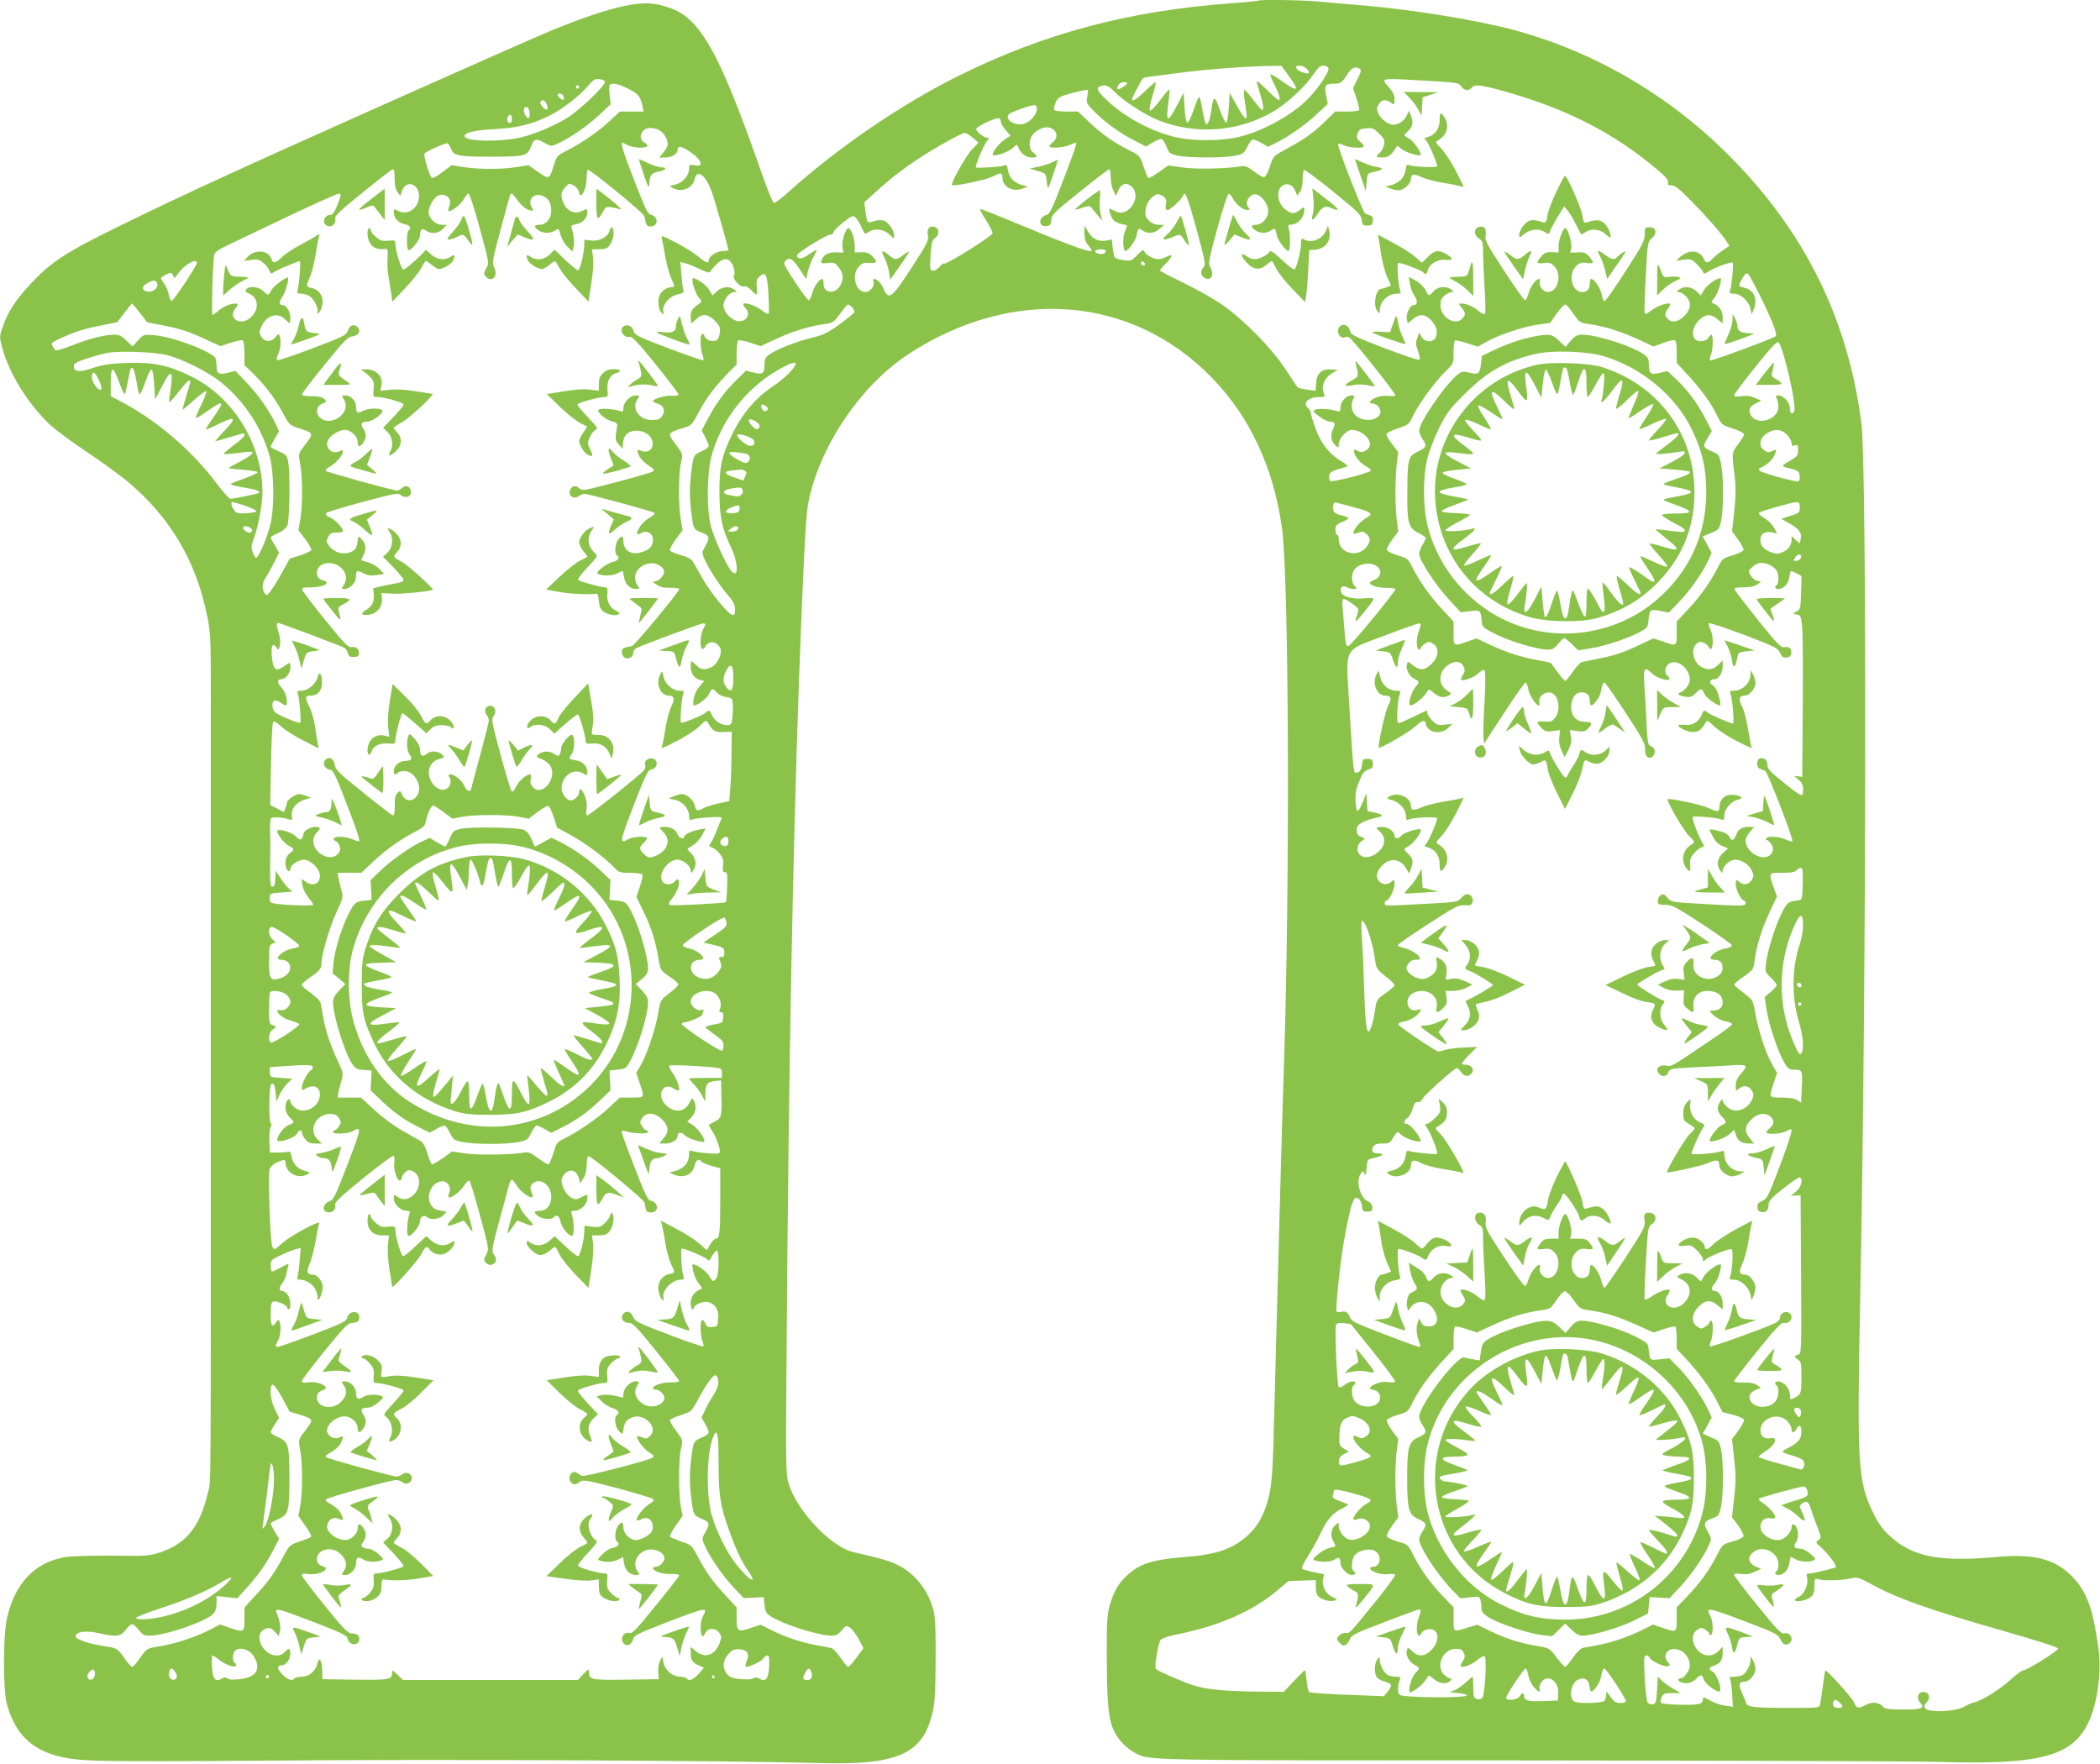 <?xml version="1.0" standalone="no"?>
<!DOCTYPE svg PUBLIC "-//W3C//DTD SVG 20010904//EN"
 "http://www.w3.org/TR/2001/REC-SVG-20010904/DTD/svg10.dtd">
<svg version="1.0" xmlns="http://www.w3.org/2000/svg"
 width="1280pt" height="1075pt" viewBox="0 0 1280 1075"
 preserveAspectRatio="xMidYMid meet">
<g transform="translate(0,1075) scale(0.1,-0.1)"
fill="#8bc34a" stroke="none">
<path d="M7669 10746 c-2 -2 -76 -9 -164 -16 -622 -45 -1140 -183 -1660 -441
-352 -174 -747 -445 -1043 -713 -41 -37 -79 -65 -85 -63 -7 2 -40 84 -75 183
-227 650 -341 877 -488 972 -56 36 -147 62 -215 62 -115 0 -302 -53 -569 -162
-161 -66 -1571 -694 -2025 -903 -176 -80 -455 -213 -620 -294 -334 -165 -411
-215 -542 -355 -88 -95 -132 -162 -165 -254 -22 -62 -22 -63 -5 -130 41 -156
158 -345 292 -471 37 -34 137 -108 223 -165 86 -57 200 -140 252 -183 258
-217 415 -482 483 -818 21 -104 22 -133 22 -565 0 -250 0 -1251 0 -2225 0
-2685 1 -2470 -17 -2550 -48 -209 -132 -314 -292 -367 -67 -22 -84 -23 -296
-20 -130 1 -250 -3 -285 -9 -184 -33 -304 -160 -352 -370 -25 -107 -25 -439
-1 -526 50 -179 146 -275 316 -318 129 -32 216 -34 1313 -26 1026 9 2776 0
3317 -15 475 -14 630 51 692 291 18 69 21 114 23 330 1 184 -2 265 -12 305
-32 128 -115 232 -227 285 -50 23 -87 34 -264 75 -135 32 -340 248 -392 414
-19 59 -19 92 -13 871 12 1652 36 2911 75 4025 24 658 41 999 55 1076 63 341
316 721 610 914 636 417 1368 360 1856 -147 230 -238 372 -546 423 -912 43
-307 49 -2203 11 -3301 -8 -218 -42 -1458 -55 -1975 -12 -490 -16 -556 -42
-649 -26 -94 -61 -157 -118 -210 -92 -86 -191 -121 -384 -136 -205 -16 -285
-42 -363 -119 -50 -47 -77 -98 -101 -184 -14 -52 -17 -104 -16 -327 2 -284 11
-365 49 -440 25 -49 75 -99 126 -126 88 -45 29 -44 2389 -44 1224 -1 2351 -5
2505 -9 621 -19 818 33 916 244 55 116 80 312 59 454 -37 252 -71 341 -165
437 -101 102 -231 135 -455 114 -350 -32 -513 0 -652 129 -43 39 -69 75 -98
135 -98 199 -102 282 -80 1401 36 1820 39 4984 6 5243 -82 637 -344 1169 -806
1633 -368 370 -828 638 -1323 769 -220 58 -596 119 -887 145 -96 8 -225 19
-286 25 -107 10 -366 14 -375 6z m186 -458 c69 -95 58 -103 -42 -32 -35 25
-67 44 -69 41 -3 -3 8 -32 25 -66 30 -59 38 -91 24 -91 -4 0 -36 28 -70 62
-35 34 -63 58 -63 53 0 -6 9 -39 20 -75 21 -69 25 -100 13 -100 -5 0 -30 30
-58 66 -27 37 -51 61 -53 55 -2 -6 1 -42 7 -80 13 -85 13 -91 1 -91 -5 0 -29
35 -52 78 l-43 77 -5 -89 c-3 -50 -10 -91 -16 -93 -6 -2 -23 33 -39 78 -30 88
-39 88 -51 4 -8 -62 -21 -98 -33 -91 -5 3 -14 42 -22 86 -7 44 -16 80 -20 80
-4 0 -19 -36 -34 -81 -16 -47 -32 -78 -38 -76 -7 2 -14 38 -17 93 l-5 89 -38
-72 c-59 -114 -72 -112 -56 6 6 45 9 84 7 86 -2 3 -28 -27 -57 -66 -31 -42
-57 -67 -62 -62 -5 5 1 41 16 88 13 44 22 81 19 84 -2 3 -30 -21 -62 -52 -50
-49 -82 -70 -82 -52 0 11 60 124 68 129 5 3 29 8 53 10 24 3 94 12 154 20 163
22 389 40 553 44 l82 1 45 -61z m107 45 c26 -24 22 -36 -9 -28 -50 12 -73 45
-31 45 12 0 30 -7 40 -17z m135 2 c7 -20 -54 -113 -120 -183 -92 -96 -261
-193 -412 -233 -113 -31 -307 -31 -420 0 -145 39 -295 122 -397 219 -60 57
-69 76 -42 86 32 12 51 5 89 -35 55 -56 186 -141 268 -173 227 -90 491 -69
699 55 85 50 195 152 243 225 28 41 42 54 61 54 13 0 27 -7 31 -15z m191 -4
c11 -6 8 -20 -14 -63 l-27 -55 21 -63 c12 -34 19 -67 16 -71 -3 -5 -37 -9 -75
-9 l-71 0 -61 -60 c-69 -68 -129 -110 -240 -170 -75 -41 -76 -41 -97 -106 -14
-40 -27 -64 -36 -64 -9 0 -36 16 -62 36 -40 30 -53 35 -82 30 -91 -15 -266
-18 -350 -7 l-89 13 -57 -41 c-31 -22 -60 -38 -65 -36 -4 3 -17 35 -29 70 -21
64 -24 67 -81 96 -98 49 -170 99 -246 171 l-72 68 -70 0 c-38 0 -72 4 -76 10
-3 5 1 25 9 44 12 29 22 36 73 51 32 9 73 20 92 23 l34 5 -6 -41 c-7 -39 -5
-43 41 -90 63 -65 161 -136 247 -179 l70 -36 46 27 c52 29 56 27 82 -35 13
-33 21 -38 67 -48 66 -14 284 -14 350 0 47 10 53 15 73 55 11 24 27 44 35 44
7 0 30 -10 52 -22 l39 -23 46 23 c76 37 180 109 251 176 l67 62 -10 52 c-12
61 -5 72 47 72 43 0 48 4 83 58 26 41 48 50 75 33z m-4601 -78 c8 -22 -167
-187 -242 -229 -87 -49 -182 -89 -260 -109 -121 -31 -342 -29 -353 3 -7 22 61
39 183 45 137 7 231 30 334 82 80 40 180 117 235 181 32 38 43 45 69 42 17 -2
32 -9 34 -15z m5001 5 c196 -11 204 -12 219 -35 17 -26 45 -30 63 -8 18 22 52
19 190 -19 380 -105 674 -254 938 -477 55 -46 72 -66 69 -80 -4 -15 0 -19 22
-19 20 0 48 -22 122 -97 98 -101 183 -198 213 -245 l17 -26 -43 -30 c-24 -16
-52 -39 -62 -51 -24 -27 -39 -27 -51 1 -24 54 -89 60 -142 13 l-28 -25 47 7
c44 5 50 3 81 -28 19 -19 36 -40 38 -48 4 -12 9 -11 30 3 41 26 148 65 151 54
5 -14 -8 -151 -17 -170 -6 -15 -2 -18 24 -18 40 0 90 -45 100 -90 l8 -35 12
28 c26 66 2 121 -59 134 -36 7 -36 11 -9 58 15 26 25 33 33 26 16 -13 116
-214 152 -304 15 -38 23 -72 18 -76 -18 -15 -394 -154 -401 -148 -3 4 -1 18 5
32 13 29 16 125 4 125 -4 0 -13 -9 -20 -20 -14 -22 -61 -27 -80 -8 -24 24 -14
78 22 114 41 41 73 43 115 8 l31 -26 0 40 c0 39 -23 71 -63 85 -8 3 -5 12 10
28 19 22 43 85 43 117 0 23 -80 -27 -102 -64 l-21 -35 -26 25 c-31 29 -76 34
-107 11 -18 -13 -18 -14 -1 -15 10 0 29 -11 42 -25 37 -36 33 -79 -9 -121 -37
-37 -75 -44 -100 -18 -20 19 -20 35 -1 60 8 10 15 23 15 28 0 18 -75 -5 -111
-34 -21 -16 -40 -26 -44 -21 -3 6 0 106 6 223 11 207 12 214 36 234 36 30 29
69 -12 69 -29 0 -30 -2 -30 -43 0 -39 -13 -65 -115 -222 -63 -99 -121 -181
-127 -184 -9 -4 -15 9 -19 35 -7 39 -46 99 -65 99 -5 0 -9 -13 -9 -28 0 -34
-16 -52 -47 -52 -62 0 -87 107 -37 157 21 21 32 25 65 20 45 -6 48 1 15 40
-20 23 -31 27 -70 25 l-45 -2 6 30 c6 30 -21 120 -36 120 -14 0 -41 -71 -41
-110 l0 -39 -41 2 c-34 1 -46 -4 -65 -26 -33 -39 -30 -46 15 -40 33 5 44 1 65
-20 49 -49 22 -157 -39 -157 -29 0 -59 39 -49 64 3 9 1 16 -5 16 -19 0 -52
-45 -64 -87 -6 -24 -16 -43 -22 -43 -5 0 -63 81 -128 181 -103 158 -117 184
-112 212 7 40 -6 60 -36 55 -36 -5 -38 -50 -5 -72 25 -16 26 -21 26 -104 1
-48 5 -145 10 -217 5 -71 5 -134 1 -138 -5 -4 -22 3 -38 17 -34 28 -74 46
-104 46 -20 0 -20 0 0 -26 25 -32 26 -42 4 -66 -43 -47 -133 8 -133 82 0 30 6
43 26 59 15 12 34 21 43 21 13 1 13 3 -3 15 -31 24 -83 19 -108 -10 -28 -32
-31 -32 -50 8 -9 18 -33 42 -58 56 l-43 24 7 -44 c4 -24 16 -57 27 -72 22 -30
19 -57 -5 -57 -22 0 -49 -57 -41 -87 l6 -24 30 25 c40 34 74 33 109 -3 35 -35
46 -74 31 -107 -15 -34 -70 -31 -88 6 l-12 24 -10 -28 c-14 -34 -13 -42 4 -91
8 -22 11 -43 6 -48 -4 -4 -99 28 -212 71 -160 61 -205 82 -208 97 -8 46 -52
61 -71 26 -16 -32 13 -72 41 -55 5 3 15 1 23 -3 23 -13 286 -344 281 -353 -3
-4 -22 -6 -43 -3 -23 3 -53 -1 -75 -10 -40 -17 -49 -37 -18 -37 11 0 27 -10
35 -21 40 -58 -48 -103 -123 -64 -41 21 -54 72 -31 116 9 16 7 19 -12 19 -32
0 -68 -38 -68 -73 0 -26 -3 -28 -22 -22 -39 13 -116 17 -133 7 -14 -7 -11 -14
26 -40 24 -18 53 -32 65 -32 32 0 36 -12 18 -48 -17 -35 -11 -73 17 -98 18
-16 19 -16 19 10 0 33 49 86 79 86 52 0 111 -46 111 -87 0 -31 -42 -58 -69
-44 -29 16 -33 14 -26 -11 9 -30 43 -66 79 -85 16 -8 24 -18 20 -23 -17 -16
-237 -71 -246 -62 -6 6 -8 20 -6 33 2 17 14 26 48 37 25 7 52 16 60 18 9 3 -4
15 -35 33 -71 41 -126 111 -158 203 -15 42 -27 83 -27 91 0 8 -7 20 -15 27
-39 33 -2 70 70 70 33 0 33 0 22 30 -15 39 10 92 55 117 l33 18 -39 3 c-59 5
-90 -22 -94 -82 l-3 -48 -52 7 c-29 4 -55 10 -58 14 -3 3 -36 53 -74 111 -83
127 -248 295 -380 389 -49 35 -156 95 -237 135 -81 39 -148 74 -148 77 0 4 16
23 35 42 44 44 46 63 5 42 -16 -8 -38 -15 -50 -15 -29 0 -76 26 -84 46 -6 15
-12 12 -44 -20 -34 -36 -39 -38 -81 -32 -25 3 -49 10 -55 16 -5 5 -11 32 -14
60 l-5 50 -33 -6 c-47 -9 -87 10 -112 54 l-22 37 0 -47 c0 -36 6 -54 26 -77
21 -25 23 -31 9 -31 -29 0 -161 49 -418 156 -138 58 -252 103 -254 100 -2 -2
14 -32 36 -67 23 -35 41 -71 41 -80 0 -17 -286 -196 -297 -186 -3 4 -14 -5
-25 -18 -11 -14 -29 -25 -40 -25 -20 0 -21 4 -16 92 5 79 9 93 28 108 30 22
24 64 -9 68 -30 5 -42 -14 -35 -55 5 -27 -6 -50 -87 -175 -136 -210 -151 -222
-184 -147 -16 36 -40 59 -60 59 -4 0 -4 -7 -1 -16 10 -25 -20 -64 -49 -64 -61
0 -88 108 -39 156 20 21 33 25 65 22 46 -4 50 8 14 42 -19 18 -36 24 -65 23
l-40 -2 0 40 c0 43 -23 109 -38 109 -18 0 -44 -82 -37 -117 l6 -33 -45 2 c-47
2 -80 -16 -89 -51 -4 -16 1 -18 38 -14 37 5 44 2 64 -23 31 -39 35 -67 16
-108 -29 -61 -105 -58 -105 4 0 17 -4 30 -8 30 -18 0 -51 -47 -61 -87 -7 -24
-16 -43 -21 -43 -13 0 -150 205 -150 224 0 9 8 20 19 25 21 12 40 -5 87 -78
l28 -43 11 50 c7 27 22 66 34 87 12 21 20 39 18 41 -2 2 -23 -10 -47 -27 -41
-30 -71 -32 -72 -5 -1 14 180 126 203 126 10 0 19 6 19 14 0 7 27 34 59 60 56
44 60 45 77 29 9 -10 26 -37 36 -60 18 -42 20 -43 41 -28 37 26 94 19 128 -14
27 -28 29 -28 29 -8 0 35 -37 86 -66 93 -15 4 -41 2 -58 -4 -17 -7 -33 -8 -37
-4 -4 4 -10 32 -14 63 l-7 56 69 62 c127 118 271 219 454 319 42 23 83 42 90
42 8 -1 30 -14 49 -30 l34 -30 -37 -38 c-41 -42 -141 -222 -123 -222 50 0 208
35 247 54 51 26 59 25 59 -8 0 -55 65 -89 125 -65 l30 12 -35 9 c-48 13 -79
45 -86 89 -6 34 -9 37 -28 29 -18 -7 -144 -15 -167 -11 -10 2 49 142 68 163
14 16 14 18 1 18 -20 0 -68 38 -68 54 0 13 109 66 136 66 8 0 14 -9 14 -20 0
-10 13 -35 30 -53 l29 -34 -36 -24 c-34 -22 -81 -84 -71 -94 10 -11 96 19 120
42 26 25 28 25 34 7 14 -38 47 -64 81 -64 39 0 41 5 11 30 -15 12 -22 28 -22
53 0 42 24 74 72 94 69 29 125 -40 68 -85 -14 -10 -22 -22 -19 -26 12 -11 83
-6 120 9 19 8 38 15 40 15 9 0 -5 -43 -81 -240 -62 -162 -78 -196 -97 -200
-50 -12 -52 -74 -2 -68 24 3 29 8 31 38 3 32 18 47 172 170 92 74 173 136 179
138 7 2 11 -14 11 -48 0 -28 7 -65 16 -82 l16 -32 13 31 c19 46 53 55 85 23
61 -61 -22 -187 -98 -149 -15 7 -31 15 -36 17 -14 7 4 -51 21 -70 9 -10 31
-20 49 -24 19 -3 34 -7 34 -9 0 -1 -6 -18 -14 -37 -15 -34 -11 -118 4 -118 15
0 60 61 66 88 12 54 12 54 36 38 33 -23 73 -20 105 9 l28 24 -33 1 c-22 0 -42
9 -59 26 -21 21 -25 32 -20 66 5 40 27 72 60 90 13 7 25 5 44 -7 21 -14 24
-22 20 -51 -5 -26 -2 -34 10 -34 17 0 87 66 95 90 11 31 27 -10 83 -214 52
-194 55 -209 40 -226 -20 -22 -17 -49 6 -63 40 -25 64 20 35 66 -12 20 -8 44
43 231 32 116 63 212 69 214 6 2 18 -10 26 -26 19 -38 62 -72 89 -72 16 0 18
3 9 12 -35 35 14 102 57 79 34 -18 61 -62 61 -98 0 -41 -37 -83 -75 -83 -31 0
-32 -14 -3 -34 29 -20 67 -20 96 0 24 16 25 16 36 -36 6 -29 61 -98 71 -89 10
10 11 100 1 132 -6 21 -5 27 7 27 46 0 87 43 87 91 0 20 0 20 -26 0 -35 -28
-56 -26 -93 5 -48 40 -54 121 -10 145 29 15 59 1 73 -33 l13 -30 17 23 c10 14
16 43 16 76 0 28 4 54 9 57 4 3 84 -56 177 -132 151 -122 170 -141 174 -172 4
-31 8 -35 35 -35 25 0 30 4 33 28 2 19 -2 29 -15 33 -10 3 -24 9 -32 13 -15 8
-172 411 -165 423 3 5 18 1 34 -7 29 -15 111 -21 123 -9 3 3 -6 16 -21 29 -23
20 -25 27 -17 51 9 25 16 29 53 32 38 3 47 -1 79 -33 30 -30 35 -40 29 -68 -3
-17 -15 -39 -26 -49 -28 -23 -25 -28 15 -28 35 0 58 16 81 56 11 19 12 18 35
-3 21 -19 108 -48 117 -38 10 10 -42 87 -68 100 -17 9 -30 17 -30 20 0 2 11
15 25 29 27 27 31 50 14 93 l-11 28 -15 -32 c-16 -31 -49 -53 -81 -53 -30 0
-78 36 -91 69 -12 26 -11 34 3 56 19 29 42 32 74 9 21 -15 22 -14 22 20 0 25
-9 45 -30 69 -56 64 -68 62 218 45z m-1818 -16 c0 -4 -13 -16 -30 -25 -23 -14
-30 -15 -30 -5 0 8 5 19 12 26 13 13 48 16 48 4z m-3041 -33 c63 -31 75 -47
88 -111 l6 -28 -73 0 -72 0 -66 -61 c-69 -64 -163 -129 -259 -178 -56 -28 -60
-32 -77 -88 -28 -88 -29 -88 -96 -41 l-59 41 -70 -11 c-90 -15 -225 -15 -322
-1 l-76 12 -57 -43 c-33 -25 -60 -39 -65 -34 -14 16 -51 136 -44 147 8 14 132
69 142 63 5 -3 14 -19 21 -36 16 -39 46 -45 240 -45 209 0 224 4 246 60 19 51
30 54 85 23 38 -21 38 -21 81 -2 71 32 180 107 252 175 l68 63 -6 56 c-4 31
-3 59 0 63 15 14 53 6 113 -24z m-299 11 c0 -5 -4 -10 -10 -10 -5 0 -10 5 -10
10 0 6 5 10 10 10 6 0 10 -4 10 -10z m-96 -56 c4 -9 4 -19 1 -22 -6 -6 -35 18
-35 29 0 16 28 10 34 -7z m-102 -49 c6 -14 8 -28 4 -32 -10 -10 -50 33 -42 46
11 18 26 13 38 -14z m2988 -29 c0 -36 -45 -84 -86 -92 -55 -10 -113 31 -84 60
13 13 127 54 153 55 12 1 17 -7 17 -23z m-3092 -24 c2 -18 -1 -32 -7 -32 -15
0 -33 39 -27 57 10 24 31 9 34 -25z m-108 -37 c0 -26 -14 -33 -25 -15 -9 14 1
40 15 40 5 0 10 -11 10 -25z m895 -67 c29 -13 55 -55 55 -87 0 -11 -12 -33
-26 -50 l-26 -31 38 0 c38 0 74 22 74 46 0 24 18 24 55 2 53 -32 85 -64 85
-84 0 -13 -7 -16 -35 -11 -33 5 -35 4 -35 -23 0 -40 -43 -88 -87 -96 -36 -7
-36 -7 -12 -20 54 -30 121 -2 134 56 15 67 73 16 109 -95 26 -82 96 -329 96
-339 0 -3 -15 -6 -34 -6 -36 0 -86 -32 -86 -56 0 -23 -19 -16 -63 22 -23 19
-84 58 -136 85 -85 44 -93 47 -87 26 3 -12 13 -62 21 -112 9 -49 25 -108 36
-131 23 -48 23 -54 4 -54 -29 0 -64 -23 -75 -51 -14 -33 -6 -91 14 -108 11 -9
12 -7 9 11 -8 39 36 92 85 103 37 8 42 12 37 30 -4 11 -9 53 -12 94 l-6 74 29
-7 c16 -4 56 -20 89 -36 42 -20 61 -25 64 -17 2 7 19 27 37 45 46 46 83 42
103 -12 10 -25 11 -43 5 -53 -13 -21 39 -78 62 -69 10 4 26 -5 44 -24 15 -16
30 -27 32 -24 3 3 3 24 1 47 -4 34 -1 46 16 61 38 34 47 17 55 -104 3 -61 4
-115 1 -121 -4 -5 -23 5 -44 21 -35 29 -111 52 -111 35 0 -5 8 -17 17 -27 27
-30 7 -72 -35 -76 -44 -4 -102 51 -102 97 0 36 38 81 67 81 17 1 17 2 -1 15
-31 23 -76 18 -107 -11 l-26 -25 -21 35 c-22 37 -102 87 -102 64 0 -31 23 -95
41 -114 20 -21 20 -21 -16 -48 -30 -23 -35 -33 -35 -67 0 -21 2 -39 5 -39 2 0
15 11 29 25 35 35 71 32 113 -10 29 -29 34 -40 31 -71 -2 -20 -10 -41 -19 -47
-23 -14 -67 -1 -74 23 -4 11 -11 18 -16 15 -13 -8 -11 -85 2 -124 6 -18 9 -34
6 -37 -3 -3 -98 30 -212 73 -170 64 -207 82 -211 100 -8 31 -29 46 -54 38 -43
-14 -14 -79 30 -68 12 3 55 -42 156 -167 76 -95 139 -177 139 -183 0 -8 -15
-11 -41 -9 -38 3 -114 -19 -114 -33 0 -3 13 -11 30 -16 37 -13 47 -42 26 -74
-14 -21 -25 -25 -62 -25 -79 0 -128 71 -88 128 14 21 14 22 -11 22 -34 0 -75
-42 -75 -76 0 -23 -3 -25 -22 -19 -38 13 -119 18 -129 8 -14 -14 44 -64 83
-72 25 -6 32 -12 30 -27 -14 -78 -13 -89 10 -114 l23 -25 3 37 c4 47 33 73 82
73 51 0 94 -32 98 -73 4 -40 -28 -65 -66 -51 -32 12 -33 10 -17 -28 8 -18 32
-43 56 -59 36 -22 40 -28 27 -38 -8 -6 -108 -35 -222 -65 -202 -53 -206 -54
-227 -36 -24 22 -52 11 -57 -23 -4 -29 29 -46 54 -27 11 8 27 15 36 15 23 0
418 -107 427 -116 3 -3 -2 -11 -13 -18 -42 -26 -67 -49 -82 -78 -18 -35 -14
-44 14 -27 32 20 72 -2 72 -39 0 -39 -18 -60 -64 -76 -67 -23 -116 6 -116 68
0 32 -14 33 -34 4 -18 -25 -21 -84 -6 -93 21 -13 9 -33 -22 -39 -35 -7 -107
-60 -96 -71 16 -16 87 -17 119 -1 17 9 33 16 34 16 1 0 5 -18 9 -39 7 -44 35
-71 74 -71 22 0 22 1 8 22 -37 53 -3 120 68 133 38 8 82 -12 93 -41 8 -21 -23
-62 -49 -66 -22 -3 -22 -4 6 -23 20 -13 44 -19 82 -18 30 1 54 -2 54 -7 0 -17
-272 -345 -288 -348 -56 -10 -62 -13 -62 -37 0 -13 8 -28 17 -34 23 -12 53 4
53 29 0 11 8 24 18 29 33 18 392 151 407 151 19 0 19 -1 0 -36 -17 -32 -20
-110 -6 -119 6 -3 15 3 20 14 21 38 68 34 91 -9 15 -28 -15 -97 -51 -115 -40
-21 -66 -19 -95 10 -14 14 -27 25 -29 25 -3 0 -5 -15 -5 -33 0 -41 22 -73 56
-81 l27 -7 -20 -22 c-11 -12 -25 -31 -30 -42 -15 -30 -24 -85 -13 -85 23 0 80
44 92 71 15 35 24 36 47 8 10 -12 35 -24 57 -28 38 -6 39 -7 41 -51 1 -25 -1
-62 -4 -82 -4 -32 -9 -38 -29 -38 -39 0 -80 26 -94 60 -14 34 -17 35 -39 16
-19 -16 -142 -67 -150 -61 -8 4 4 154 14 178 6 14 2 17 -23 17 -42 0 -90 42
-98 87 -7 36 -7 36 -20 12 -30 -54 1 -129 52 -129 34 0 39 -21 15 -68 -11 -21
-27 -83 -36 -137 -8 -54 -18 -102 -21 -106 -9 -16 6 -10 99 38 50 26 109 65
131 87 36 36 41 38 50 22 31 -53 41 -59 94 -58 l52 2 -1 -138 c-1 -75 -4 -170
-8 -211 l-6 -74 -61 -13 c-34 -7 -75 -19 -92 -28 -43 -22 -49 -20 -57 14 -8
34 -48 70 -79 70 -11 -1 -34 -7 -51 -14 l-30 -13 38 -8 c46 -9 87 -54 87 -97
0 -25 3 -29 18 -23 9 4 55 10 101 13 80 4 84 4 76 -14 -4 -11 -16 -41 -27 -67
-10 -27 -25 -59 -34 -72 -14 -22 -14 -24 5 -30 11 -3 32 -20 47 -38 22 -26 25
-38 21 -73 -3 -34 -1 -41 12 -40 14 1 16 -11 13 -88 -1 -49 -5 -92 -8 -95 -7
-7 -325 -23 -341 -17 -11 4 -7 15 17 44 17 21 33 55 37 75 6 39 -5 48 -27 22
-15 -18 -51 -20 -68 -3 -39 39 24 138 87 138 36 0 81 -38 81 -67 1 -17 2 -17
15 1 23 30 18 74 -10 102 -14 14 -25 27 -25 28 0 2 16 13 34 24 19 12 44 39
56 62 l21 41 -38 -7 c-46 -8 -93 -31 -93 -44 0 -20 -31 -9 -40 14 -11 30 -39
46 -79 46 -37 0 -38 -2 -6 -34 52 -52 17 -126 -72 -151 -16 -4 -30 1 -48 19
-31 31 -31 41 0 70 13 13 22 26 18 29 -12 12 -88 7 -113 -8 -57 -32 -55 -21
38 220 61 159 81 200 97 203 30 5 46 31 34 53 -18 35 -80 11 -66 -25 3 -8 -2
-24 -11 -34 -29 -33 -330 -272 -342 -272 -8 0 -10 12 -5 38 4 26 1 52 -10 80
-18 44 -35 55 -35 24 0 -24 -34 -55 -56 -50 -31 6 -57 53 -50 90 13 68 76 105
128 75 27 -16 28 -15 28 6 0 38 -28 66 -71 73 -43 7 -45 10 -24 38 16 21 20
93 6 114 -11 18 -71 -50 -71 -81 0 -12 -4 -28 -9 -36 -7 -11 -13 -11 -32 3
-29 20 -68 20 -93 1 -22 -17 -22 -17 22 -35 18 -7 40 -26 49 -43 38 -75 -52
-182 -107 -127 -16 16 -20 28 -15 51 4 19 3 29 -5 29 -23 0 -68 -40 -85 -76
-11 -23 -20 -33 -27 -26 -5 5 -36 106 -67 223 -52 190 -57 216 -44 231 21 24
13 62 -14 66 -30 4 -47 -29 -28 -54 8 -11 15 -26 15 -35 0 -9 -25 -107 -55
-218 -30 -111 -55 -204 -55 -206 0 -3 -6 -5 -14 -5 -7 0 -19 14 -26 30 -14 33
-58 70 -84 70 -14 0 -15 -4 -5 -21 8 -15 8 -28 1 -44 -22 -48 -84 -34 -115 25
-31 60 -5 122 55 135 28 7 29 8 12 26 -21 23 -71 25 -95 3 -23 -21 -39 -10
-39 26 0 19 -12 43 -32 66 -28 32 -33 34 -39 18 -13 -33 -10 -89 7 -112 20
-28 13 -39 -28 -40 -36 -1 -68 -31 -68 -63 0 -20 15 -26 25 -9 3 6 21 10 39
10 36 0 68 -27 85 -73 31 -81 -62 -148 -98 -71 -11 26 -13 26 -29 10 -12 -12
-17 -33 -16 -76 1 -37 -3 -60 -10 -60 -6 0 -87 62 -181 138 -152 122 -171 141
-175 172 -6 39 -37 53 -59 26 -17 -20 1 -54 31 -58 19 -3 34 -33 99 -203 69
-178 87 -235 75 -235 -2 0 -20 7 -39 15 -41 17 -103 20 -112 5 -3 -6 1 -13 10
-16 22 -9 35 -45 24 -66 -37 -70 -159 -18 -159 67 0 19 8 39 20 50 27 25 25
35 -8 35 -31 0 -72 -25 -72 -43 0 -7 -5 -19 -10 -27 -8 -12 -14 -10 -38 13
-29 28 -112 50 -112 31 0 -21 42 -74 70 -89 36 -19 37 -22 5 -47 -25 -19 -32
-57 -19 -92 8 -20 24 -21 24 -2 0 23 49 56 82 56 41 0 98 -57 98 -97 0 -52
-42 -69 -89 -36 l-24 16 6 -38 c3 -21 20 -55 37 -76 16 -21 30 -40 30 -43 0
-8 -127 -6 -205 3 -59 6 -60 7 -60 36 0 30 0 30 69 35 l68 5 -22 20 c-13 11
-36 40 -51 64 l-28 43 -3 -48 c-2 -36 -7 -49 -18 -49 -14 0 -16 35 -12 255 0
8 -1 45 -2 82 -1 37 1 73 5 79 7 12 77 8 112 -6 13 -5 18 -4 17 6 -8 57 16 93
75 114 l40 13 -28 11 c-16 6 -36 11 -46 11 -20 0 -71 -36 -71 -50 0 -5 -4 -20
-10 -34 l-9 -26 -42 22 -42 21 5 247 c2 135 8 252 12 258 6 9 20 2 51 -27 24
-22 85 -61 136 -86 l92 -47 -7 34 c-4 18 -11 65 -16 103 -6 39 -21 92 -35 118
-27 54 -26 67 9 67 42 0 69 31 69 79 0 54 -18 75 -28 32 -9 -40 -58 -81 -97
-81 -25 0 -29 -3 -23 -17 10 -25 22 -174 15 -178 -10 -6 -132 45 -152 63 -24
20 -24 72 0 72 9 0 26 -7 36 -15 32 -24 39 -18 33 26 -3 26 -16 52 -32 69 -27
28 -27 50 1 50 24 0 54 38 54 70 0 36 -2 36 -39 9 -48 -35 -65 -23 -73 51 -8
71 2 97 26 64 14 -18 15 -18 22 10 4 17 2 47 -5 70 -18 60 -18 71 -1 68 20 -4
381 -140 400 -151 8 -4 17 -19 20 -32 5 -19 12 -24 35 -24 21 0 31 6 33 18 5
27 -18 49 -44 43 -20 -5 -41 16 -161 164 -76 94 -139 177 -141 185 -3 12 8 15
53 15 81 0 128 30 70 44 -52 13 -41 89 15 101 88 19 161 -66 114 -133 -14 -20
-14 -22 4 -22 36 0 72 38 72 76 0 39 4 40 49 18 23 -12 45 -14 78 -9 l45 7
-28 29 c-15 16 -46 35 -69 41 -22 6 -41 12 -43 13 -1 1 5 16 14 32 19 33 14
72 -14 99 -16 17 -17 17 -20 -2 -8 -56 -14 -66 -47 -80 -44 -18 -99 -1 -129
39 -19 26 -19 30 -5 55 12 22 22 27 52 26 20 -1 37 3 37 8 0 21 -42 66 -76 83
-26 12 -33 20 -25 28 6 6 107 37 224 68 190 51 214 56 229 42 25 -22 63 -13
63 16 0 34 -29 50 -53 28 -10 -9 -25 -17 -32 -17 -24 0 -425 111 -434 120 -4
5 5 15 22 24 35 18 82 71 82 92 0 12 -4 12 -20 4 -45 -24 -92 21 -71 66 14 31
68 64 104 64 35 0 77 -40 77 -75 0 -31 14 -32 34 -3 20 28 20 58 0 86 -19 28
-11 42 24 42 35 0 110 59 90 71 -21 14 -86 10 -117 -6 -33 -17 -41 -12 -41 27
0 35 -32 68 -65 68 -24 0 -24 0 -7 -29 45 -79 -84 -169 -150 -104 -27 28 -18
70 19 84 25 9 25 11 10 27 -13 12 -34 17 -77 17 -36 0 -60 4 -60 10 0 6 62 88
138 181 122 151 141 170 172 174 39 6 53 37 26 59 -22 18 -45 7 -57 -27 -8
-25 -30 -35 -214 -105 -113 -43 -209 -76 -215 -72 -6 4 -5 16 5 35 15 30 20
86 9 114 -5 13 -10 12 -26 -10 -26 -32 -67 -29 -87 6 -12 23 -12 30 4 63 31
66 98 85 141 42 14 -14 27 -25 29 -25 3 0 5 15 5 33 0 36 -24 77 -45 77 -24 0
-27 19 -6 47 19 26 45 113 36 121 -8 8 -90 -54 -101 -76 -17 -35 -20 -35 -47
-8 -29 29 -87 36 -106 12 -9 -11 -5 -16 18 -26 60 -25 62 -104 3 -150 -62 -50
-137 5 -85 62 9 10 13 21 10 24 -13 13 -79 -8 -111 -36 -19 -17 -37 -30 -41
-30 -7 0 2 327 11 367 3 16 26 33 87 61 45 22 211 101 369 176 158 75 295 136
304 136 17 0 14 -14 -17 -87 -13 -30 -24 -43 -38 -43 -27 0 -47 -36 -30 -56
26 -31 72 -5 62 36 -4 13 40 54 167 156 94 77 177 140 183 142 9 2 13 -14 12
-55 0 -39 6 -66 17 -82 l18 -25 11 32 c24 68 103 43 103 -33 0 -71 -66 -120
-124 -92 -29 15 -30 15 -30 -7 0 -34 27 -65 65 -72 34 -6 46 -26 25 -39 -12
-8 -13 -112 -1 -119 14 -9 71 62 71 87 0 37 13 49 36 32 30 -23 77 -19 104 10
l23 25 -29 0 c-35 0 -71 30 -80 65 -8 32 24 96 55 112 17 8 30 8 47 1 27 -13
34 -33 22 -67 -5 -13 -7 -25 -5 -27 10 -11 75 38 92 69 11 21 25 37 31 37 6 0
37 -95 68 -211 58 -211 58 -212 40 -244 -15 -28 -16 -36 -5 -49 36 -43 80 -1
54 52 -15 30 -13 40 36 224 65 242 61 228 70 228 4 0 21 -20 38 -44 18 -25 44
-48 62 -54 34 -12 36 -10 20 19 -25 47 23 88 73 63 35 -18 48 -43 48 -90 0
-47 -32 -84 -72 -84 -34 0 -36 -13 -6 -34 28 -20 72 -20 101 -1 22 14 23 13
34 -28 7 -23 25 -55 42 -71 l30 -29 7 27 c6 26 2 73 -11 112 -6 19 -2 22 29
28 39 7 66 38 66 73 0 22 -1 22 -33 7 -55 -27 -108 9 -123 82 -5 24 0 37 19
60 25 28 27 28 54 14 15 -9 29 -26 31 -38 8 -55 45 4 47 76 1 29 4 55 7 57 9
9 343 -265 346 -283 10 -56 13 -62 37 -62 50 0 50 63 0 72 -16 2 -36 45 -97
203 -69 178 -87 235 -74 235 2 0 17 -7 32 -15 32 -17 110 -20 119 -6 3 6 -3
15 -14 20 -27 15 -34 41 -16 67 17 27 57 32 100 12z m2725 -737 c0 -6 -5 -13
-11 -16 -15 -10 -61 4 -54 15 8 13 65 13 65 1z m-5540 -73 c0 -19 -143 -233
-155 -232 -5 1 -13 18 -16 38 -3 20 -16 50 -28 66 -11 16 -21 32 -21 34 0 3
14 13 31 22 26 13 33 14 40 2 5 -7 9 -17 9 -22 0 -5 14 10 31 33 36 50 109 89
109 59z m5777 -14 c-9 -9 -28 6 -21 18 4 6 10 6 17 -1 6 -6 8 -13 4 -17z
m-6022 -104 c19 -31 -24 -68 -65 -55 -28 9 -25 32 8 49 32 18 49 20 57 6z
m-102 -188 l45 -57 90 -17 c109 -21 162 -38 271 -89 l85 -39 63 21 c34 11 67
18 73 14 5 -3 10 -39 10 -78 l0 -73 56 -54 c75 -75 127 -144 177 -235 42 -77
43 -78 101 -96 77 -23 85 -32 60 -66 -11 -16 -30 -42 -43 -59 -21 -29 -22 -35
-11 -95 15 -81 15 -257 0 -338 l-11 -63 41 -54 c23 -30 40 -60 37 -67 -2 -6
-32 -20 -67 -32 l-64 -20 -44 -80 c-24 -44 -56 -95 -70 -114 -24 -32 -26 -33
-39 -16 -18 26 -16 62 6 93 10 15 33 55 50 90 l32 63 -25 44 c-15 24 -26 46
-26 50 0 3 20 15 46 26 29 13 49 30 56 47 13 32 17 315 5 383 -7 44 -11 48
-57 68 -28 12 -50 24 -50 28 0 3 11 26 25 50 l26 43 -19 43 c-34 75 -109 183
-179 255 l-68 71 -42 -10 c-57 -15 -73 -7 -73 35 0 19 -3 42 -6 51 -16 40
-257 132 -374 142 -65 5 -65 5 -99 -32 l-33 -37 -37 36 c-30 29 -44 36 -76 36
-58 0 -157 -26 -257 -66 -49 -19 -93 -32 -98 -29 -5 3 -15 15 -20 26 -10 18
-5 23 52 48 86 40 147 59 253 79 l90 18 43 57 c24 31 45 57 47 57 2 0 24 -26
48 -58z m4354 4 c-2 -5 -42 -38 -90 -73 -74 -53 -99 -65 -169 -82 -93 -22
-214 -70 -258 -101 -24 -17 -30 -29 -30 -58 0 -59 -10 -67 -66 -53 l-47 12
-54 -53 c-74 -73 -124 -139 -174 -232 l-42 -79 21 -41 c12 -23 22 -47 22 -54
0 -7 -20 -22 -44 -33 -50 -22 -51 -24 -66 -157 -7 -64 -7 -120 0 -184 15 -134
16 -135 66 -154 50 -19 53 -30 22 -85 -21 -38 -21 -38 -2 -81 26 -59 88 -153
140 -215 35 -40 44 -59 44 -88 0 -29 -3 -36 -17 -33 -26 5 -135 140 -184 227
-23 42 -48 86 -56 99 -9 15 -34 28 -74 39 -34 9 -63 22 -66 29 -2 7 14 37 37
68 l41 54 -11 63 c-15 81 -15 273 0 345 13 61 18 49 -52 144 -27 37 -20 45 58
69 59 17 59 17 101 95 48 90 99 158 177 238 l56 56 0 71 c0 38 5 73 10 76 6 4
39 -3 73 -14 l63 -21 95 44 c97 46 206 79 296 91 49 6 55 11 90 58 21 29 42
55 48 59 12 9 47 -30 42 -46z m4385 -11 c35 -50 40 -53 90 -60 89 -11 198 -45
300 -92 l96 -45 58 21 c31 12 63 20 71 17 9 -4 13 -25 13 -72 l0 -66 66 -72
c81 -87 143 -172 180 -249 28 -56 30 -58 96 -79 40 -13 68 -28 68 -36 0 -7
-16 -34 -35 -59 -40 -52 -40 -52 -23 -185 9 -76 9 -122 -1 -221 l-14 -126 38
-51 c20 -28 35 -56 32 -63 -3 -7 -33 -22 -67 -32 -58 -17 -63 -22 -87 -69 -45
-90 -108 -179 -181 -257 l-72 -77 0 -71 c0 -81 1 -81 -84 -51 l-58 19 -81 -38
c-101 -48 -150 -65 -252 -85 -44 -9 -89 -18 -101 -21 -11 -2 -37 -29 -58 -60
-20 -30 -40 -55 -45 -55 -5 0 -26 24 -47 53 -21 28 -39 54 -41 56 -1 2 -37 10
-80 17 -100 18 -187 46 -291 94 l-82 39 -57 -20 c-84 -29 -83 -29 -83 52 l0
71 -72 77 c-73 78 -136 167 -181 257 -24 47 -29 52 -87 69 -34 10 -64 25 -67
32 -3 7 12 35 32 63 l38 51 -9 67 c-11 84 -11 255 0 347 l8 70 -36 47 c-20 26
-36 53 -36 60 0 8 28 23 68 36 67 22 68 22 99 85 36 74 132 203 197 267 46 44
46 45 46 111 0 38 4 70 8 73 5 3 38 -4 74 -16 l66 -21 53 30 c74 42 219 90
311 104 l77 11 41 59 c23 32 46 56 53 53 7 -3 29 -29 49 -59z m1271 -222 c41
-127 84 -340 74 -367 -11 -27 -27 -18 -27 14 0 36 -39 80 -70 80 -17 0 -19 -3
-10 -19 5 -11 10 -34 10 -51 0 -76 -125 -117 -166 -54 -21 31 -11 57 29 76
l32 16 -39 17 c-28 12 -52 15 -83 10 -30 -4 -43 -3 -43 6 0 11 175 234 233
296 17 18 33 30 37 28 4 -3 15 -26 23 -52z m-9843 -28 c97 -25 256 -106 332
-169 140 -116 240 -269 290 -441 30 -107 32 -324 4 -430 -22 -83 -71 -195 -85
-195 -5 0 -15 16 -21 35 -10 29 -8 43 9 89 27 73 51 205 51 280 -2 290 -178
575 -433 701 -140 69 -231 88 -391 83 -106 -4 -146 -10 -210 -31 -85 -28 -116
-24 -116 13 0 14 17 24 78 44 42 14 100 30 127 35 72 14 288 6 365 -14z m3830
-52 c-1 -23 -66 -88 -132 -133 -116 -77 -198 -175 -263 -313 -57 -119 -70
-184 -70 -337 1 -153 15 -220 71 -337 49 -104 45 -205 -6 -133 -33 46 -96 188
-116 260 -28 101 -26 329 4 435 49 172 149 324 289 440 90 74 224 145 223 118z
m-4018 -109 c6 -38 14 -73 18 -77 4 -5 20 28 35 73 16 47 32 79 38 77 7 -2 14
-38 17 -93 l5 -89 44 83 c52 102 67 98 52 -12 -6 -43 -11 -82 -11 -88 0 -6 25
21 56 60 50 65 74 86 74 65 0 -5 -11 -44 -25 -88 -13 -43 -23 -80 -22 -82 2
-1 33 25 70 59 38 33 71 57 74 54 4 -4 -10 -41 -30 -83 -21 -41 -36 -78 -33
-80 3 -3 34 15 70 41 101 72 109 64 36 -39 -27 -38 -47 -71 -46 -73 2 -2 30
10 62 26 122 61 133 51 47 -39 -31 -32 -54 -59 -51 -59 2 0 42 11 88 25 98 29
90 28 90 12 0 -7 -29 -35 -66 -61 -36 -27 -63 -51 -60 -53 3 -3 42 0 87 6 44
7 84 9 87 6 9 -9 -20 -30 -93 -68 -57 -30 -58 -32 -30 -34 132 -12 155 -16
155 -22 0 -5 -35 -21 -77 -36 -43 -15 -82 -30 -86 -35 -5 -4 27 -13 71 -20 77
-12 112 -24 101 -34 -5 -6 -154 -36 -176 -36 -6 0 -44 42 -83 94 -151 202
-373 391 -591 503 l-54 28 0 79 c0 50 4 81 11 83 7 2 24 -31 40 -76 16 -44 31
-77 35 -73 3 4 11 38 18 76 7 39 15 74 18 79 11 18 24 -12 35 -79z m-232 15
c12 -22 20 -48 18 -57 -6 -30 -58 31 -58 68 0 42 16 38 40 -11z m4080 -179 c0
-16 -22 -23 -31 -9 -16 26 -11 41 11 29 11 -6 20 -15 20 -20z m-50 -105 c0 -7
-5 -17 -12 -21 -13 -8 -61 43 -53 57 8 13 65 -18 65 -36z m6261 -54 c16 -16
29 -39 29 -51 0 -17 4 -20 20 -15 17 6 20 2 20 -29 0 -32 -5 -38 -51 -65 -54
-31 -54 -34 1 -46 19 -4 41 -12 48 -17 14 -12 16 -54 4 -62 -12 -7 -223 51
-236 65 -7 7 -7 13 -1 15 37 14 78 49 90 77 16 38 14 42 -15 27 -17 -9 -26 -8
-46 5 -40 26 -28 81 24 109 43 24 80 20 113 -13z m-6297 -34 c14 -21 -5 -41
-30 -33 -28 9 -76 55 -70 65 8 13 88 -13 100 -32z m-46 -83 c25 -5 30 -35 9
-52 -10 -8 -26 -3 -65 19 -29 16 -50 34 -47 39 5 8 45 6 103 -6z m-9 -103 c12
-8 13 -15 3 -35 l-11 -25 -52 18 c-69 23 -73 39 -12 44 26 2 50 4 53 5 3 1 11
-2 19 -7z m-13 -116 c9 -23 -15 -46 -42 -40 -13 3 -36 7 -50 10 -35 8 -25 29
17 36 57 11 69 10 75 -6z m-3033 -97 c36 -13 68 -27 69 -33 2 -6 -24 -11 -59
-13 -54 -3 -63 0 -77 20 -17 24 -21 48 -8 48 4 0 38 -10 75 -22z m6752 -8
c111 -29 130 -42 87 -64 -34 -17 -82 -71 -82 -91 0 -11 6 -11 29 -2 25 9 33 8
50 -8 26 -23 26 -45 0 -79 -54 -69 -169 -38 -169 46 0 16 -4 28 -10 28 -5 0
-10 14 -10 31 0 26 6 33 40 47 22 9 40 20 40 23 0 4 -20 12 -44 18 -31 7 -45
17 -49 32 -7 26 2 51 17 46 6 -2 52 -14 101 -27z m2725 -3 c0 -32 -3 -34 -56
-51 l-57 -18 51 -29 c58 -33 77 -59 67 -96 l-6 -26 -25 23 -24 23 0 -22 c0
-35 -19 -62 -56 -77 -29 -12 -38 -12 -74 2 -44 18 -60 39 -60 78 0 32 31 50
71 41 l31 -7 -16 30 c-15 29 -40 52 -82 78 -11 7 -16 15 -13 18 9 10 198 64
227 65 19 1 22 -4 22 -32z m-6462 -9 c-2 -18 -11 -24 -37 -26 -50 -5 -62 14
-20 32 48 21 61 20 57 -6z m-2971 -132 c-5 -16 -21 -17 -41 -3 -28 20 -12 39
20 25 13 -6 23 -16 21 -22z m2959 5 c-4 -6 -19 -11 -34 -11 l-27 1 24 20 c24
20 51 13 37 -10z m6482 -168 c-2 -10 -14 -19 -26 -21 -21 -3 -22 -1 -12 17 13
26 43 28 38 4z m-2576 -63 c22 -27 12 -60 -24 -74 -15 -6 -28 -14 -28 -18 0
-16 47 -31 97 -31 30 0 55 -3 58 -7 6 -10 -268 -344 -287 -348 -13 -2 -17 12
-22 85 -4 48 -9 114 -12 146 -4 35 -2 57 4 57 18 0 92 -53 92 -66 0 -7 -5 -25
-10 -40 -18 -45 -5 -38 47 28 72 91 72 86 -1 81 -75 -6 -132 9 -142 39 -8 28
9 43 34 29 11 -6 31 -11 43 -11 21 0 21 1 6 18 -19 21 -22 64 -6 93 25 48 117
59 151 19z m2388 15 c16 -8 34 -24 40 -34 13 -25 13 -78 0 -86 -16 -10 -11
-25 8 -25 33 0 62 30 68 71 4 21 8 39 11 39 2 0 17 -7 34 -15 l30 -16 -3 -102
c-3 -96 -4 -102 -27 -114 l-25 -12 26 -6 c25 -6 27 -11 33 -88 4 -45 5 -266 3
-492 l-3 -410 -25 3 -25 3 28 -24 c21 -17 27 -32 27 -61 0 -49 -5 -47 -124 49
-78 63 -94 81 -93 102 2 29 -22 49 -47 40 -22 -9 -21 -56 2 -63 9 -3 23 -9 31
-12 15 -8 175 -421 166 -430 -3 -3 -21 2 -40 11 -39 19 -110 23 -120 7 -3 -5
-2 -10 4 -10 6 0 18 -11 27 -25 13 -20 14 -31 6 -49 -32 -70 -162 -12 -162 73
0 11 12 33 26 50 l26 31 -32 0 c-43 0 -66 -14 -78 -50 -12 -32 -29 -39 -38
-15 -4 9 -16 21 -28 27 -22 12 -96 28 -96 21 0 -2 9 -22 21 -44 14 -28 32 -45
56 -55 l36 -15 -32 -29 c-34 -32 -41 -73 -16 -106 13 -18 14 -18 15 -1 0 28
45 67 77 67 40 0 87 -32 102 -69 12 -26 11 -34 -3 -56 -19 -29 -51 -32 -78 -8
-17 15 -18 14 -18 -17 0 -33 34 -100 51 -100 5 0 9 -7 9 -15 0 -18 -22 -19
-271 -4 -182 10 -184 11 -206 37 -18 22 -25 25 -40 16 -10 -6 -18 -22 -18 -35
0 -22 4 -24 45 -24 41 0 63 -12 228 -119 100 -66 181 -124 179 -130 -2 -6 -19
-13 -38 -17 -67 -10 -126 -69 -71 -69 36 0 52 -17 52 -52 0 -38 -51 -71 -99
-64 -52 8 -83 43 -79 89 4 44 -9 48 -42 12 -19 -20 -22 -31 -17 -66 l5 -41
-36 5 c-26 5 -51 0 -82 -14 l-45 -21 35 -19 c22 -12 51 -18 80 -17 l45 2 -3
-46 c-3 -39 0 -48 24 -67 37 -29 40 -27 36 18 -5 53 30 91 83 91 62 0 95 -25
95 -72 0 -30 -23 -48 -62 -48 -22 -1 -22 -2 10 -30 19 -18 48 -32 72 -36 23
-4 39 -11 37 -18 -2 -6 -55 -46 -118 -88 -258 -175 -248 -169 -283 -163 -39 8
-66 -16 -49 -43 17 -28 52 -27 62 1 9 23 13 24 148 31 76 3 180 9 231 12 105
8 110 3 62 -53 -22 -24 -30 -44 -30 -70 0 -34 1 -35 18 -20 27 24 59 21 78 -8
14 -21 14 -30 4 -55 -28 -67 -110 -91 -155 -45 -14 13 -25 30 -25 37 -1 24
-30 -25 -30 -49 0 -13 11 -35 25 -49 32 -32 31 -39 -3 -53 -25 -11 -80 -86
-70 -96 10 -11 97 20 120 42 l28 27 11 -32 c13 -38 35 -52 79 -52 l32 0 -26
31 c-35 42 -33 74 8 115 38 38 87 46 118 17 25 -22 23 -48 -7 -71 -13 -11 -21
-22 -18 -26 13 -13 99 -6 122 10 13 9 26 13 31 8 5 -5 -26 -101 -69 -214 -72
-191 -80 -206 -110 -220 -25 -11 -31 -19 -29 -40 2 -18 10 -26 27 -28 27 -4
41 12 41 48 0 19 20 41 91 97 50 40 95 70 100 67 21 -13 8 -60 -23 -86 l-33
-27 30 2 30 2 3 -483 c3 -479 2 -484 -18 -489 -25 -7 -25 -15 0 -31 18 -11 20
-23 20 -105 0 -98 -2 -105 -37 -124 -31 -18 -33 -17 -33 17 0 36 -39 80 -70
80 -21 0 -27 -14 -10 -25 15 -9 12 -68 -5 -92 -36 -52 -133 -50 -157 2 -13 29
1 51 41 66 l24 10 -24 17 c-16 11 -42 16 -81 15 -32 0 -58 3 -58 8 0 6 64 89
142 185 101 126 146 174 158 171 42 -11 69 41 33 62 -23 12 -53 -4 -53 -29 0
-11 -12 -25 -27 -33 -63 -31 -393 -150 -400 -144 -3 4 -1 18 5 32 15 32 16
125 2 125 -5 0 -10 -4 -10 -10 0 -5 -11 -17 -25 -26 -23 -15 -27 -15 -50 0
-39 25 -35 78 9 122 41 41 73 43 115 8 l31 -26 0 38 c0 38 -22 74 -46 74 -24
0 -26 21 -4 45 19 20 39 77 40 113 0 23 -81 -30 -103 -66 l-20 -33 -26 25
c-29 28 -69 33 -104 15 -20 -11 -20 -12 13 -28 59 -28 66 -93 14 -144 -58 -58
-142 -16 -100 48 10 15 15 29 13 32 -11 10 -67 -9 -106 -37 -22 -16 -43 -25
-46 -21 -3 5 0 107 7 226 12 209 13 218 35 232 32 21 31 61 -1 69 -38 9 -49
-3 -42 -46 5 -35 -2 -50 -115 -224 -67 -102 -125 -186 -129 -186 -4 0 -13 19
-19 43 -11 44 -45 97 -62 97 -5 0 -9 -13 -9 -28 0 -34 -16 -52 -47 -52 -63 0
-88 106 -37 157 21 21 32 25 65 20 45 -6 47 0 18 37 -17 22 -28 26 -69 26
l-49 0 6 30 c6 30 -21 120 -36 120 -14 0 -41 -71 -41 -110 l0 -40 -44 0 c-36
0 -48 -5 -65 -26 -29 -37 -27 -43 18 -37 33 5 44 1 65 -20 49 -49 22 -157 -39
-157 -29 0 -59 39 -49 64 3 9 2 16 -3 16 -18 0 -55 -48 -66 -88 -7 -22 -16
-40 -22 -41 -5 -2 -63 78 -127 176 -107 162 -117 181 -112 214 6 39 -12 63
-43 57 -30 -5 -29 -52 1 -72 25 -16 26 -21 26 -104 1 -48 5 -145 10 -217 5
-75 5 -134 0 -139 -5 -5 -23 4 -44 22 -32 28 -91 50 -103 39 -3 -3 2 -16 11
-29 20 -28 20 -42 0 -62 -44 -44 -134 9 -134 79 0 40 35 85 67 85 17 1 17 2
-1 15 -31 23 -79 19 -106 -10 -30 -32 -35 -31 -49 3 -6 15 -22 34 -34 41 -12
8 -33 21 -46 30 l-24 15 7 -44 c4 -25 16 -61 27 -80 20 -32 20 -35 3 -47 -10
-7 -21 -13 -25 -13 -14 0 -30 -58 -23 -83 l6 -27 19 24 c40 51 115 36 146 -30
25 -51 9 -89 -37 -89 -27 0 -37 6 -47 25 l-12 24 -11 -29 c-11 -29 -5 -80 15
-127 4 -11 3 -18 -4 -18 -6 0 -101 34 -212 77 -173 66 -202 80 -210 102 -13
32 -28 42 -55 35 -12 -3 -24 -2 -27 3 -8 13 20 280 42 412 32 185 56 276 73
279 20 4 36 -17 40 -53 3 -26 7 -30 33 -30 25 0 30 4 30 25 0 17 -8 29 -28 38
-48 23 -74 125 -43 168 14 19 15 19 23 -1 6 -15 9 -6 13 35 5 54 5 54 45 62
52 11 69 28 28 28 -38 0 -48 12 -33 40 8 15 21 20 56 20 41 0 47 3 65 35 12
19 24 35 27 35 3 0 16 -9 28 -21 21 -19 101 -45 111 -35 13 13 -60 106 -84
106 -20 0 -16 24 7 37 10 7 24 31 30 53 6 22 15 41 20 41 6 1 15 2 21 3 6 0
16 10 22 22 14 24 193 184 207 184 5 0 17 -11 26 -26 19 -28 51 -29 67 -2 14
22 -7 48 -39 48 -13 0 -24 3 -24 7 0 4 21 29 46 54 l47 48 -85 -4 c-46 -2 -97
-9 -112 -15 -15 -5 -33 -10 -39 -9 -17 1 -240 152 -244 165 -2 6 14 14 36 18
22 3 53 18 70 32 33 28 41 50 15 40 -67 -26 -93 73 -27 103 75 34 154 -16 140
-88 -8 -38 5 -40 40 -5 21 21 25 32 20 65 l-5 39 46 0 c26 1 63 9 82 20 l35
19 -47 21 c-34 15 -58 19 -82 14 l-34 -6 5 41 c6 43 -9 71 -49 92 -15 8 -16 5
-11 -25 7 -42 -9 -71 -49 -92 -26 -13 -38 -14 -70 -5 -21 7 -45 23 -54 36 -15
23 -15 27 0 50 12 18 25 25 47 25 26 0 28 3 20 18 -11 20 -62 48 -103 57 -16
3 -28 9 -28 14 0 5 82 62 183 127 167 109 186 118 224 116 34 -2 43 1 48 18 8
24 -10 50 -33 50 -9 0 -25 -11 -37 -24 -19 -24 -26 -25 -217 -35 -252 -14
-248 -14 -248 4 0 8 4 15 9 15 17 0 51 67 51 100 0 31 -1 32 -18 17 -25 -23
-55 -21 -77 3 -22 24 -14 62 20 95 48 49 109 42 145 -17 l19 -32 11 28 c16 42
12 65 -15 90 -14 13 -25 26 -25 29 0 3 15 14 33 25 29 17 76 86 66 96 -10 10
-98 -17 -115 -35 -20 -23 -44 -25 -44 -4 0 27 -38 55 -75 55 -40 0 -43 -5 -15
-28 32 -27 36 -72 9 -106 -30 -38 -80 -59 -113 -47 -43 17 -43 75 2 100 15 8
14 11 -10 20 -22 8 -28 17 -28 41 0 24 7 33 39 50 22 10 58 22 81 26 48 8 42
20 -15 32 l-40 8 -3 54 -4 55 -22 -55 c-12 -30 -26 -54 -32 -53 -5 2 -10 29
-12 60 -2 43 3 73 22 118 23 58 32 67 69 79 13 4 17 14 15 33 -3 24 -8 28 -33
28 -27 0 -30 -4 -33 -35 -4 -34 -15 -50 -39 -50 -13 0 -16 31 -39 416 -21 360
-41 323 216 420 107 41 201 74 208 74 15 0 15 -5 -3 -57 -15 -42 -11 -103 6
-103 5 0 9 4 9 10 0 5 11 17 25 26 23 15 27 15 50 0 39 -25 35 -78 -9 -122
-41 -41 -73 -43 -114 -9 -30 25 -31 25 -37 5 -8 -26 14 -72 43 -86 35 -17 36
-21 9 -53 -23 -27 -45 -97 -34 -108 15 -14 97 53 110 90 2 7 16 2 36 -16 35
-29 60 -33 92 -16 19 10 18 11 -13 32 -60 40 -48 126 23 162 36 19 66 12 81
-20 8 -19 7 -30 -5 -48 -9 -14 -14 -27 -11 -30 12 -11 78 13 105 39 18 17 33
24 38 18 6 -5 6 -74 0 -180 -6 -94 -9 -193 -7 -220 l3 -48 122 187 c67 103
126 187 132 187 5 0 12 -18 16 -40 6 -38 47 -100 65 -100 4 0 6 9 3 20 -10 39
48 76 83 52 38 -25 45 -105 13 -147 -19 -23 -28 -26 -65 -23 -51 4 -54 -3 -18
-39 22 -22 31 -25 70 -19 l44 6 -6 -43 c-3 -29 1 -54 14 -82 l19 -40 22 43
c17 34 21 53 16 83 l-7 39 45 -6 c37 -5 48 -3 66 15 30 30 26 41 -17 41 -52 0
-85 34 -85 89 0 54 25 91 61 91 36 0 52 -17 52 -52 0 -35 13 -36 39 -2 20 26
24 34 35 87 4 15 10 27 15 27 5 0 63 -83 130 -185 104 -159 120 -189 118 -221
-3 -45 23 -68 49 -42 19 19 11 54 -15 61 -16 4 -19 20 -25 138 -3 74 -9 178
-13 232 -7 108 0 117 48 71 27 -26 95 -48 104 -34 3 4 -2 13 -10 20 -23 19
-18 57 9 75 49 32 126 -29 126 -100 0 -26 -33 -67 -61 -77 -21 -8 -6 -18 34
-25 29 -4 40 -1 62 21 33 33 37 33 53 -2 10 -24 75 -72 96 -72 8 0 -5 61 -20
92 -8 15 -21 31 -30 36 -20 11 -10 32 16 32 26 0 50 38 50 79 l0 35 -28 -27
c-31 -29 -57 -33 -97 -15 -52 24 -73 109 -35 143 17 15 24 16 45 7 14 -7 28
-19 31 -27 11 -27 24 -5 24 38 0 23 -7 55 -15 71 -9 16 -12 33 -8 37 4 4 100
-28 213 -70 190 -73 206 -81 220 -110 11 -25 19 -31 40 -29 18 2 26 10 28 27
4 28 -14 43 -44 36 -18 -4 -45 24 -158 165 -75 94 -139 177 -142 185 -5 12 5
15 53 15 39 0 67 6 83 17 l24 17 -24 6 c-14 3 -32 18 -40 33 -14 27 -14 29 13
53 32 28 65 30 107 9z m-6320 -684 c0 -78 -13 -97 -42 -61 -22 27 -23 61 -3
100 28 54 45 39 45 -39z m-1766 -821 l53 -40 59 11 c76 15 272 15 348 0 l59
-11 54 41 c30 22 59 39 66 36 6 -2 20 -32 32 -67 l20 -64 80 -44 c90 -50 201
-131 260 -191 38 -40 41 -41 106 -41 37 0 71 -5 74 -10 4 -6 -3 -39 -15 -74
l-21 -63 41 -84 c48 -98 76 -185 93 -289 13 -75 13 -75 64 -110 29 -19 54 -40
57 -47 3 -7 -20 -32 -52 -55 -56 -43 -57 -44 -69 -118 -16 -96 -67 -250 -105
-318 l-30 -52 21 -62 c30 -90 32 -88 -50 -88 l-71 0 -73 -68 c-68 -63 -192
-147 -276 -187 -33 -16 -39 -25 -56 -83 -11 -36 -24 -67 -29 -69 -6 -2 -34 15
-64 38 -45 33 -60 39 -85 34 -72 -14 -289 -17 -362 -5 l-76 12 -59 -42 c-32
-22 -62 -39 -66 -36 -5 3 -17 33 -27 67 -11 37 -27 66 -39 73 -12 7 -61 35
-109 62 -54 30 -122 80 -173 127 l-84 77 -71 0 -71 0 4 28 c3 15 11 48 19 74
12 45 12 49 -24 125 -45 97 -72 179 -87 263 -6 36 -13 75 -16 87 -2 12 -28 38
-59 60 -30 21 -55 43 -55 50 0 7 21 26 48 44 59 40 72 56 72 90 0 52 49 218
91 309 42 90 42 92 29 138 -7 26 -15 59 -18 75 l-4 27 72 0 72 0 77 72 c77 72
168 136 259 182 41 21 52 32 57 58 11 50 33 98 45 98 6 0 35 -18 64 -40z
m1736 -174 c0 -29 -12 -39 -34 -30 -19 7 -21 25 -4 42 20 20 38 14 38 -12z
m6548 -263 c-3 -96 -3 -98 -28 -101 -62 -7 -67 -11 -103 -84 -40 -82 -84 -224
-93 -302 -6 -49 -4 -53 30 -85 20 -19 36 -40 36 -45 0 -6 -17 -25 -37 -42
l-37 -31 12 -79 c14 -91 69 -255 107 -319 23 -41 29 -45 64 -45 47 0 49 -5 43
-118 l-4 -83 -24 16 c-15 10 -47 15 -94 15 -80 0 -79 -2 -49 88 l21 62 -26 44
c-43 74 -89 214 -110 336 -11 62 -13 66 -68 108 -32 24 -58 47 -58 51 0 4 26
26 59 49 57 40 59 43 66 97 11 89 43 192 91 295 l45 95 -21 59 c-30 88 -31 86
54 86 53 0 77 4 86 15 7 8 19 15 27 15 11 0 13 -19 11 -97z m2 -257 c0 -29 -9
-78 -19 -108 -50 -145 -52 -325 -6 -477 25 -84 32 -164 16 -189 -11 -18 -21
-3 -59 88 -84 207 -83 455 4 662 44 105 64 113 64 24z m-6562 21 c3 -22 -6
-32 -69 -74 l-72 -48 64 -15 c61 -15 64 -18 64 -46 0 -22 -4 -29 -18 -27 -13
1 -17 -3 -12 -15 16 -39 15 -50 -9 -79 -31 -37 -67 -48 -112 -33 -72 24 -70
110 3 110 49 0 -6 56 -67 69 -19 3 -35 12 -38 19 -4 13 236 174 253 169 5 -2
11 -15 13 -30z m3922 -87 c11 -37 22 -80 24 -96 3 -16 8 -46 11 -67 5 -30 16
-44 60 -78 30 -23 55 -47 55 -54 0 -6 -25 -29 -55 -49 -49 -34 -55 -42 -61
-84 -10 -77 -29 -145 -41 -149 -15 -5 -23 77 -29 282 -2 88 -7 208 -12 268 -4
59 -5 112 -3 119 7 20 30 -23 51 -92z m-6600 7 c41 -29 75 -57 74 -62 -1 -6
-18 -13 -38 -16 -63 -10 -125 -69 -73 -69 73 0 75 -86 2 -110 -67 -22 -75 -12
-75 101 0 91 2 100 21 107 l20 8 -20 18 c-27 24 -29 76 -3 76 9 -1 51 -24 92
-53z m9230 -303 c0 -9 -5 -14 -12 -12 -18 6 -21 28 -4 28 9 0 16 -7 16 -16z
m-9236 -55 c14 -11 26 -31 26 -43 0 -30 -34 -60 -60 -53 -11 3 -20 1 -20 -4 0
-19 40 -48 82 -60 24 -7 47 -16 52 -20 11 -10 -161 -122 -174 -114 -18 11 -11
64 10 77 11 7 20 16 20 19 0 4 -9 9 -20 12 -18 5 -20 14 -20 99 0 52 3 98 7
101 14 14 71 6 97 -14z m2607 11 c31 -17 51 -64 39 -94 -8 -21 -6 -26 6 -26
11 0 14 -9 12 -32 -3 -31 -6 -34 -55 -42 -29 -5 -53 -13 -53 -16 0 -4 21 -22
48 -40 26 -19 50 -39 54 -44 11 -15 10 -54 -1 -60 -13 -8 -253 153 -246 164 3
6 15 10 26 10 19 0 99 36 99 44 0 3 3 12 6 20 5 12 2 15 -10 10 -24 -9 -66 22
-66 51 0 49 87 83 141 55z m6629 -70 c0 -5 -4 -10 -10 -10 -5 0 -10 5 -10 10
0 6 5 10 10 10 6 0 10 -4 10 -10z m-9074 -381 c4 -7 -1 -16 -10 -21 -20 -11
-56 -80 -56 -107 0 -19 1 -19 29 -3 43 24 81 5 81 -40 -1 -78 -102 -128 -157
-76 -13 12 -23 27 -23 35 0 18 -17 16 -24 -3 -13 -34 -5 -71 19 -94 32 -30 31
-33 -5 -47 -28 -10 -70 -65 -70 -91 0 -24 105 10 121 39 11 22 29 25 29 5 0
-7 9 -25 21 -40 16 -20 29 -26 61 -26 l41 0 -27 25 c-59 55 -11 155 75 155 30
0 42 -5 55 -25 15 -23 15 -27 0 -50 -9 -14 -21 -25 -26 -25 -6 0 -10 -4 -10
-10 0 -15 91 -11 120 5 56 32 55 24 -37 -216 -69 -179 -80 -202 -104 -211 -46
-16 -49 -68 -3 -68 26 0 44 24 37 50 -3 12 46 57 171 159 97 78 180 140 185
137 5 -4 7 -23 4 -44 -6 -42 20 -117 37 -107 5 3 10 12 10 19 0 7 9 21 20 31
17 15 24 16 45 7 54 -25 52 -109 -2 -152 -31 -24 -61 -26 -91 -4 -21 14 -22
14 -22 -11 0 -34 42 -75 76 -75 23 0 25 -3 19 -22 -13 -39 -18 -119 -8 -129
14 -14 73 56 73 87 0 28 25 43 43 25 19 -19 75 -13 99 11 22 22 22 23 3 26
-53 8 -66 15 -81 44 -30 57 13 138 73 138 32 0 54 -36 42 -68 -5 -13 -8 -27
-5 -29 11 -11 69 31 93 68 15 24 30 36 35 31 5 -5 34 -101 64 -212 55 -202 55
-204 38 -236 -15 -27 -16 -35 -5 -48 31 -38 85 1 56 40 -21 27 -19 37 29 216
25 90 50 182 56 206 6 23 15 42 19 42 5 0 18 -16 30 -35 29 -49 113 -100 96
-57 -16 38 -16 50 0 66 44 44 115 -5 115 -80 0 -51 -28 -84 -72 -84 -34 0 -36
-13 -6 -34 25 -18 84 -21 93 -6 13 21 34 9 40 -22 8 -44 63 -106 76 -87 10 15
7 89 -6 127 -6 19 -4 22 19 22 34 0 76 41 76 74 l0 26 -36 -17 c-32 -16 -38
-16 -62 -3 -34 19 -66 82 -58 115 4 14 17 32 30 41 32 20 63 5 74 -38 l8 -31
19 29 c13 19 20 48 21 84 1 35 5 54 13 52 22 -4 336 -265 339 -281 10 -58 12
-61 41 -61 50 0 46 63 -4 72 -16 3 -36 44 -97 203 -43 110 -78 206 -78 214 0
9 6 11 23 6 39 -14 137 -18 137 -6 0 6 -4 11 -10 11 -5 0 -17 11 -26 25 -15
23 -15 27 0 50 25 39 78 35 122 -9 41 -41 43 -73 8 -115 l-26 -31 38 0 c38 0
74 22 74 46 0 24 21 26 45 4 20 -19 77 -39 113 -40 23 0 -30 81 -66 103 l-33
20 25 26 c28 29 33 69 15 103 -10 19 -12 18 -27 -14 -29 -58 -94 -63 -145 -12
-58 58 -16 142 48 100 15 -10 29 -15 32 -13 10 11 -9 67 -37 106 -16 22 -25
43 -20 46 9 6 164 -1 268 -11 50 -5 52 -7 52 -35 l0 -29 -100 0 c-55 0 -100
-2 -100 -4 0 -2 14 -19 31 -37 17 -18 39 -49 49 -68 l19 -36 1 52 c0 57 11 69
66 75 l29 3 2 -95 c4 -121 0 -136 -40 -156 -17 -9 -34 -18 -36 -20 -2 -1 6
-15 16 -31 26 -37 56 -120 50 -136 -3 -10 -24 -11 -78 -6 -41 3 -82 10 -91 14
-15 6 -18 2 -18 -19 0 -58 -36 -95 -105 -109 -17 -3 -16 -5 8 -15 65 -27 119
-3 132 58 6 29 28 40 40 20 3 -5 31 -17 61 -26 l54 -15 0 -192 c0 -204 -4
-237 -27 -237 -7 0 -23 -16 -34 -35 l-21 -35 -46 41 c-26 22 -89 63 -141 90
l-93 49 7 -28 c4 -15 13 -65 21 -111 7 -46 23 -102 34 -125 26 -54 26 -53 -10
-61 -45 -10 -73 -51 -67 -99 3 -21 12 -46 21 -54 13 -14 14 -13 10 5 -12 47
51 113 107 113 18 0 20 4 14 23 -11 34 -18 167 -9 167 20 0 144 -53 155 -66
10 -12 14 -9 28 18 9 17 22 34 29 36 17 5 16 -147 -2 -170 -18 -24 -21 -23
-43 15 -22 35 -103 88 -103 65 1 -37 21 -93 42 -115 15 -17 19 -27 11 -30 -39
-14 -63 -46 -63 -84 0 -21 5 -39 10 -39 6 0 10 4 10 10 0 17 59 41 84 34 45
-11 68 -46 64 -100 -3 -47 -4 -49 -35 -52 -27 -3 -35 1 -44 22 -7 14 -16 23
-20 20 -13 -8 -11 -99 3 -129 6 -14 8 -28 5 -31 -3 -4 -98 28 -210 71 -189 72
-206 80 -218 109 -16 35 -45 41 -63 14 -16 -25 5 -53 37 -51 22 1 47 -24 166
-172 78 -96 141 -178 141 -183 0 -5 -24 -9 -53 -8 -51 1 -107 -18 -107 -36 0
-4 8 -8 17 -8 9 0 25 -7 35 -17 61 -55 -50 -118 -119 -66 -40 29 -52 67 -31
104 17 29 17 29 -8 29 -33 0 -74 -42 -74 -76 0 -23 -3 -25 -22 -19 -41 13 -88
17 -114 11 l-27 -7 29 -30 c15 -16 45 -35 66 -41 37 -11 49 -30 28 -43 -19
-12 -11 -74 12 -97 22 -22 23 -22 26 -3 8 53 15 66 43 80 37 20 78 13 113 -20
31 -29 33 -65 6 -90 -17 -15 -24 -16 -46 -6 -15 6 -28 10 -30 8 -10 -10 36
-76 69 -97 32 -20 36 -26 23 -35 -22 -17 -414 -118 -428 -111 -7 3 -20 11 -30
18 -34 25 -66 -34 -33 -62 15 -12 26 -10 56 12 14 9 56 1 219 -42 111 -30 208
-59 217 -65 12 -9 8 -15 -23 -35 -37 -24 -82 -85 -71 -96 3 -3 15 -1 27 6 43
23 79 -13 66 -66 -8 -30 -78 -68 -112 -60 -36 10 -64 42 -64 76 0 36 -13 38
-34 8 -18 -25 -21 -84 -6 -93 21 -13 9 -33 -23 -39 -19 -3 -48 -21 -66 -40
-32 -33 -32 -33 -9 -40 38 -10 77 -7 107 9 l29 14 6 -39 c7 -43 36 -70 74 -70
22 0 22 1 8 22 -35 50 -1 118 64 132 46 9 100 -19 100 -52 0 -22 -30 -52 -52
-52 -10 0 -18 -4 -18 -8 0 -18 56 -37 107 -36 29 1 53 -2 53 -8 0 -5 -64 -87
-142 -183 -114 -141 -145 -174 -160 -169 -39 12 -65 -40 -32 -67 20 -17 46 -1
54 32 5 21 33 34 205 101 241 92 252 94 220 38 -16 -27 -20 -97 -7 -118 6 -9
12 -6 20 13 16 34 65 35 87 1 14 -21 14 -27 0 -64 -30 -73 -90 -92 -144 -46
l-31 26 0 -40 c0 -41 13 -59 57 -77 l24 -10 -33 -38 c-33 -36 -61 -47 -73 -27
-3 5 -21 10 -40 10 -45 0 -92 40 -101 87 l-7 36 -14 -27 c-8 -15 -13 -46 -11
-69 l3 -42 -199 -3 c-212 -3 -226 0 -226 45 0 24 -1 23 -34 -11 l-33 -36 -534
0 -533 0 -33 32 c-30 29 -33 30 -33 11 0 -40 -18 -44 -226 -41 l-199 3 -1 53
c-2 63 -19 89 -29 44 -10 -47 -51 -82 -96 -82 -21 0 -41 -5 -44 -10 -12 -19
-41 -10 -74 24 -34 35 -34 56 -1 56 24 0 50 37 50 72 0 33 -10 35 -35 8 -36
-40 -109 -19 -140 40 -26 51 -14 91 32 105 17 5 29 -1 47 -20 l25 -27 7 28 c7
25 -2 72 -21 116 -12 30 17 22 230 -60 159 -61 200 -81 203 -97 8 -47 72 -51
72 -5 0 23 -14 33 -49 34 -21 1 -52 34 -163 171 -76 94 -138 176 -138 183 0
10 10 12 38 8 66 -10 146 33 88 48 -48 12 -46 75 4 96 40 16 85 4 115 -32 29
-34 32 -64 9 -96 -14 -21 -14 -22 9 -22 33 0 67 35 67 70 0 37 14 45 42 26 23
-17 79 -20 112 -7 16 6 14 11 -18 39 -20 18 -47 32 -59 32 -12 0 -28 4 -36 9
-11 7 -11 13 3 32 20 29 20 58 0 87 -20 29 -34 28 -34 -3 0 -29 -29 -62 -63
-70 -33 -9 -92 18 -113 50 -31 47 16 102 66 75 25 -13 26 -1 5 40 -9 17 -34
39 -56 51 -27 13 -38 24 -32 30 12 12 398 119 428 118 11 0 28 -6 39 -14 23
-18 56 -3 56 25 0 28 -33 43 -56 25 -11 -8 -26 -15 -36 -15 -26 0 -420 108
-431 119 -6 6 6 17 32 30 22 12 47 34 56 51 21 42 20 53 -6 39 -27 -14 -65 1
-74 31 -14 46 67 109 122 95 34 -8 63 -41 63 -70 0 -31 14 -32 34 -3 20 28 20
58 0 86 -19 28 -11 42 26 42 19 0 43 12 66 32 32 28 34 33 18 39 -33 13 -89
10 -112 -7 -28 -19 -42 -11 -42 26 0 35 -34 70 -67 70 -23 0 -23 -1 -9 -22 23
-32 20 -62 -9 -96 -57 -68 -174 -38 -150 38 3 11 17 23 31 26 58 15 -22 58
-88 48 -28 -4 -38 -2 -38 8 0 7 62 90 138 183 111 137 143 170 163 171 35 1
49 11 49 34 0 45 -62 43 -74 -3 -5 -21 -34 -35 -208 -101 -112 -42 -209 -76
-215 -76 -16 0 -16 9 2 40 15 26 20 87 9 115 -6 14 -8 13 -21 -5 -25 -35 -33
-22 -33 50 0 55 3 72 16 77 18 7 84 -22 84 -37 0 -5 5 -10 10 -10 16 0 12 63
-6 88 -8 12 -21 22 -29 22 -24 0 -27 19 -6 46 11 14 23 39 26 57 4 18 9 41 12
51 5 17 0 16 -42 -8 -26 -14 -51 -26 -56 -26 -5 0 -9 16 -9 36 0 33 3 36 63
64 34 16 75 32 91 36 l29 7 -6 -74 c-3 -41 -9 -84 -12 -96 -6 -19 -4 -23 14
-23 38 0 82 -30 97 -66 8 -19 12 -39 9 -44 -4 -6 -2 -10 4 -10 15 0 33 67 26
92 -10 31 -35 58 -54 58 -40 1 -45 16 -24 67 12 26 28 89 37 139 8 50 18 98
22 107 9 25 -171 -72 -228 -122 -46 -41 -47 -41 -58 -20 -13 23 -27 429 -17
470 4 15 20 32 42 42 44 21 55 21 55 2 0 -63 75 -105 133 -73 21 11 20 12 -17
22 -44 12 -75 48 -80 92 -3 19 -9 27 -17 24 -8 -2 -36 -4 -64 -5 l-50 0 -3 67
c-2 37 2 76 7 86 7 13 7 22 0 29 -6 6 -8 58 -7 124 2 93 6 114 18 114 11 0 16
-15 20 -55 l5 -55 19 42 c10 23 32 54 48 70 l30 28 -69 5 c-68 5 -68 5 -68 35
l0 30 80 6 c141 10 174 9 181 -2z m7686 -1424 c35 -49 42 -54 85 -60 113 -16
183 -38 315 -98 l87 -39 62 21 c34 11 66 18 70 15 5 -3 9 -35 9 -71 l0 -65 58
-62 c80 -86 149 -180 187 -257 l34 -66 65 -17 c44 -12 66 -23 66 -33 0 -9 -16
-38 -36 -65 l-37 -50 13 -119 c11 -97 11 -141 0 -238 l-13 -119 38 -51 c20
-28 35 -58 32 -66 -3 -7 -33 -21 -67 -31 -60 -17 -62 -18 -92 -78 -46 -91
-102 -170 -179 -251 l-69 -72 0 -72 c0 -82 -2 -83 -90 -52 l-54 19 -66 -33
c-85 -42 -198 -81 -280 -94 -36 -7 -74 -14 -85 -16 -11 -3 -37 -29 -58 -60
-21 -30 -42 -55 -47 -55 -5 0 -28 26 -52 57 -43 57 -44 58 -118 70 -103 17
-191 45 -286 91 l-80 39 -60 -18 c-86 -27 -84 -29 -84 52 l0 72 -69 72 c-77
81 -133 160 -179 251 -30 60 -32 61 -92 78 -34 10 -64 24 -67 31 -3 8 12 37
32 65 l38 51 -9 67 c-5 37 -9 114 -9 172 0 58 4 135 9 172 l9 67 -38 51 c-20
28 -35 57 -32 65 3 7 33 21 67 31 61 17 62 18 94 83 39 77 108 171 189 257
l57 62 0 65 c0 36 4 68 9 71 4 3 36 -4 71 -15 l62 -21 86 40 c127 58 201 81
315 97 44 6 50 10 84 61 20 30 43 54 52 54 9 -1 33 -25 53 -55z m-1357 -147
c1 -2 63 -79 138 -172 75 -93 134 -173 131 -178 -3 -4 -22 -5 -43 -2 -23 4
-51 0 -74 -10 -41 -17 -48 -33 -16 -38 34 -5 51 -38 36 -67 -23 -47 -119 -45
-152 2 -17 24 -20 83 -5 92 6 3 10 10 10 16 0 16 -37 10 -64 -12 -16 -13 -31
-18 -36 -13 -11 11 -25 355 -17 378 5 11 17 14 48 11 23 -2 42 -5 44 -7z
m-3857 -347 c2 -22 -6 -46 -26 -79 -17 -26 -41 -68 -53 -94 l-23 -48 22 -39
c12 -21 22 -45 22 -52 0 -8 -20 -22 -44 -32 -50 -21 -51 -22 -66 -155 -7 -64
-7 -120 0 -184 15 -133 16 -134 66 -155 50 -20 53 -30 22 -84 -21 -38 -21 -38
-2 -81 32 -71 107 -180 174 -252 l63 -67 61 3 61 3 3 -30 c6 -71 9 -75 98
-117 90 -42 253 -88 312 -88 28 0 41 7 62 32 26 31 28 32 52 16 13 -9 37 -41
53 -70 l28 -54 -42 -57 c-23 -31 -46 -57 -51 -57 -5 0 -26 25 -46 55 -21 31
-46 57 -58 60 -12 2 -58 11 -103 20 -89 17 -183 49 -271 94 l-56 28 -58 -19
c-81 -28 -88 -23 -88 58 l0 66 -66 72 c-78 83 -114 133 -169 235 -39 73 -41
75 -102 95 -34 12 -65 24 -69 29 -4 4 11 34 35 68 l42 60 -11 55 c-14 67 -14
293 0 349 14 57 14 56 -30 115 -22 30 -39 58 -37 64 2 5 32 19 68 31 64 21 64
21 106 99 51 95 91 148 106 143 7 -2 13 -18 15 -36z m-2657 -103 l44 -82 60
-18 c77 -24 84 -31 59 -65 -11 -16 -30 -42 -43 -59 -21 -29 -22 -35 -11 -95
15 -81 15 -257 0 -337 l-11 -62 42 -60 c24 -33 39 -63 35 -67 -4 -5 -35 -17
-69 -29 -61 -20 -63 -22 -102 -95 -55 -102 -91 -152 -169 -235 l-66 -72 0 -71
c0 -82 -1 -83 -93 -52 l-56 20 -48 -26 c-93 -49 -224 -93 -323 -108 -72 -11
-76 -13 -116 -70 -20 -30 -42 -55 -48 -55 -6 0 -27 23 -46 51 -40 59 -48 64
-115 74 -87 11 -180 41 -183 58 -6 30 59 41 138 23 109 -25 134 -22 166 19 14
19 32 35 40 35 7 0 25 -16 40 -35 21 -28 33 -35 61 -35 78 0 257 54 355 107
48 26 58 43 58 101 l0 34 63 -7 64 -7 57 64 c70 76 122 151 165 236 l32 63
-26 43 c-14 23 -25 46 -25 50 0 4 20 15 45 26 64 28 69 45 69 250 0 205 -5
222 -69 250 -25 11 -45 24 -45 30 0 6 12 28 26 49 l25 39 -25 51 c-29 57 -37
151 -12 151 7 0 33 -37 57 -82z m9255 -73 c4 -8 3 -23 -1 -32 -6 -16 -8 -16
-26 6 -10 12 -16 27 -13 32 8 14 34 10 40 -6z m-2699 -46 c69 -26 94 -85 49
-114 -19 -13 -29 -14 -45 -6 -26 14 -31 14 -31 -3 0 -21 48 -74 82 -92 40 -21
29 -30 -76 -58 -71 -20 -88 -22 -92 -11 -10 26 1 50 30 63 l28 14 -30 18 c-29
18 -30 21 -28 83 2 67 14 93 51 107 27 12 30 12 62 -1z m2621 -25 c12 -14 22
-34 22 -45 0 -25 16 -24 30 1 17 31 30 23 30 -18 0 -43 -20 -67 -84 -99 -44
-23 -43 -24 35 -47 32 -9 60 -23 63 -32 10 -26 -3 -56 -22 -50 -9 3 -70 19
-134 37 -65 17 -118 35 -118 39 0 5 16 18 35 30 64 39 88 94 37 84 -77 -15
-84 88 -9 122 42 18 87 10 115 -22z m-6518 -252 c0 -198 10 -260 65 -413 39
-110 73 -183 117 -247 63 -92 -4 -49 -82 53 -53 69 -114 194 -142 290 -37 133
-30 403 14 488 21 41 28 -2 28 -171z m-2710 -102 c0 -90 -31 -250 -55 -282
-17 -23 -17 -22 -11 22 4 25 15 115 26 200 10 85 19 157 20 160 0 3 5 -2 10
-10 5 -8 10 -49 10 -90z m9346 -66 c9 -33 2 -38 -83 -63 -40 -12 -73 -24 -73
-26 0 -2 15 -11 34 -20 19 -9 51 -32 70 -51 40 -39 47 -27 19 32 -17 35 -17
36 2 50 28 20 38 13 54 -37 7 -24 25 -73 39 -108 24 -63 24 -65 6 -78 -18 -14
-18 -15 12 -41 51 -45 107 -122 92 -126 -59 -18 -138 -36 -157 -36 -20 0 -22
-4 -16 -29 8 -39 -17 -98 -49 -113 -15 -6 -26 -15 -26 -20 0 -13 49 -9 79 7
34 17 41 33 41 86 0 37 2 40 23 33 31 -10 143 -8 196 5 42 9 49 7 116 -29 168
-93 358 -160 830 -295 176 -50 320 -96 320 -103 0 -14 -188 -132 -210 -132
-10 0 -44 -25 -76 -55 -65 -59 -176 -130 -224 -141 -16 -3 -45 -16 -63 -27
-37 -22 -146 -34 -206 -23 -39 7 -47 27 -21 52 29 30 5 72 -35 59 -24 -8 -27
-41 -4 -66 28 -31 8 -39 -105 -39 -82 0 -111 4 -120 14 -25 30 -67 36 -107 15
-51 -26 -56 -24 -76 19 -15 31 -167 198 -173 190 -1 -2 -7 -43 -14 -93 -7 -49
-14 -100 -17 -112 -4 -23 -5 -23 -193 -23 -207 0 -250 5 -258 29 -2 9 -14 37
-25 62 -23 52 -19 69 17 69 29 0 65 44 65 79 -1 14 -7 37 -15 51 l-14 25 -1
-23 c0 -31 -26 -79 -49 -92 -11 -5 -34 -10 -51 -10 -27 0 -31 -3 -24 -17 4
-10 10 -51 12 -92 l4 -74 -48 7 c-26 3 -67 18 -91 31 -29 18 -43 22 -43 13 -1
-36 -16 -40 -131 -39 -63 1 -118 6 -123 11 -6 6 -5 19 2 35 10 22 18 25 64 25
l53 0 -50 29 c-27 16 -59 39 -70 51 l-20 22 -5 -83 c-5 -76 -7 -84 -26 -87
-11 -2 -25 3 -31 10 -6 7 -14 75 -18 151 -6 122 -5 137 10 137 8 0 18 -7 21
-15 8 -20 91 -58 111 -51 14 6 14 8 -2 27 -27 29 -10 73 29 77 55 7 106 -42
106 -101 0 -28 -35 -77 -56 -77 -19 0 -18 -16 2 -24 32 -12 66 -5 90 19 31 31
40 31 48 0 6 -24 69 -75 94 -75 24 0 -10 105 -39 121 -25 13 -24 26 4 35 40
12 57 35 57 77 l0 40 -26 -27 c-19 -18 -37 -26 -61 -26 -77 0 -128 117 -68
156 23 15 27 15 50 0 14 -9 25 -21 25 -27 0 -6 5 -7 10 -4 15 9 11 86 -5 115
-33 57 -17 54 225 -38 161 -61 187 -74 199 -99 18 -36 31 -44 53 -32 37 20 13
74 -28 63 -17 -4 -46 27 -162 170 -78 96 -142 180 -142 187 0 8 13 9 43 5 30
-4 53 0 82 13 l40 19 -25 10 c-56 22 -64 61 -18 95 55 41 148 -7 148 -77 0
-19 -4 -38 -10 -41 -16 -10 -11 -25 8 -25 33 0 62 30 68 71 4 21 8 39 9 39 2
0 16 -7 31 -15 31 -16 77 -18 108 -6 16 6 14 11 -18 39 -20 18 -47 32 -59 32
-37 0 -49 13 -32 36 17 22 19 67 5 95 -14 24 -30 25 -30 0 0 -28 -37 -69 -68
-76 -34 -7 -73 6 -102 35 -41 41 -13 107 42 96 21 -4 28 -2 28 10 0 17 -51 71
-85 90 -11 7 -17 15 -13 19 7 8 245 73 270 74 11 1 20 -9 24 -25z m-2762 -18
c107 -30 119 -39 78 -60 -34 -18 -82 -71 -82 -92 0 -10 6 -11 26 -3 34 12 74
-11 74 -44 0 -44 -77 -93 -126 -81 -31 8 -64 50 -64 82 0 24 -1 24 -19 8 -28
-25 -34 -62 -16 -96 20 -38 20 -37 -18 -44 -18 -3 -50 -20 -71 -38 -35 -28
-37 -33 -20 -39 32 -13 99 -10 120 6 25 17 34 11 34 -22 0 -29 42 -73 70 -73
21 0 27 14 10 25 -15 9 -12 68 5 92 22 32 87 48 123 31 47 -23 39 -98 -10 -98
-11 0 -18 -5 -16 -12 7 -20 69 -38 110 -33 20 3 39 1 42 -3 3 -5 -49 -76 -115
-158 -164 -202 -165 -203 -187 -197 -18 4 -52 -19 -52 -37 0 -10 29 -40 38
-40 15 0 31 17 41 41 8 22 37 37 210 102 110 43 205 77 210 77 14 0 14 -7 -4
-57 -14 -39 -11 -103 4 -103 3 0 12 9 19 20 14 22 61 27 80 8 24 -24 14 -78
-22 -114 -42 -42 -82 -45 -119 -8 -25 24 -26 24 -32 5 -9 -29 15 -73 48 -89
32 -16 33 -23 7 -47 -20 -18 -40 -73 -40 -108 0 -17 1 -17 31 0 32 18 73 62
82 85 3 9 13 5 34 -14 33 -31 83 -37 103 -13 10 12 10 15 -1 15 -7 0 -23 10
-36 22 -56 52 -8 158 71 158 29 0 39 -5 48 -25 9 -19 7 -29 -6 -50 -10 -15
-15 -29 -13 -32 12 -11 71 11 102 39 19 16 39 27 44 23 15 -9 2 -236 -14 -254
-8 -8 -21 -10 -34 -6 -18 6 -21 14 -21 71 0 35 -2 64 -4 64 -2 0 -20 -15 -41
-34 -20 -19 -51 -40 -69 -48 l-31 -13 55 -5 c32 -3 53 -9 50 -15 -5 -11 -227
-14 -345 -5 -68 5 -70 6 -73 33 -2 16 1 42 7 58 10 28 9 29 -20 29 -17 0 -39
5 -50 10 -23 13 -49 61 -49 92 -1 22 -1 22 -15 4 -17 -23 -20 -79 -5 -106 6
-11 28 -24 50 -30 46 -12 49 -24 17 -62 l-22 -27 -224 9 c-123 4 -227 12 -232
17 -5 5 -12 37 -15 71 -4 34 -8 62 -11 62 -2 0 -31 -30 -66 -66 l-62 -66 -145
1 c-251 3 -353 15 -450 54 -141 58 -177 75 -185 86 -9 15 15 157 29 176 6 8
47 22 91 31 266 53 470 142 623 272 l65 55 83 3 84 3 0 -43 c0 -29 6 -48 18
-59 22 -20 75 -32 99 -22 15 5 13 9 -14 20 -40 17 -67 66 -59 109 l6 31 -61
12 c-34 7 -66 16 -71 21 -6 6 8 36 35 78 24 38 60 103 79 144 38 80 69 116
133 148 35 18 38 21 20 28 -75 27 -87 34 -81 50 3 8 6 20 6 25 0 14 29 11 124
-15z m-6889 -563 c-97 -87 -234 -155 -374 -187 -77 -18 -161 -21 -161 -7 0 5
63 30 139 55 160 52 289 107 376 159 32 20 62 34 65 31 3 -4 -17 -26 -45 -51z
m169 -411 c14 -16 29 -45 33 -65 8 -53 -25 -82 -106 -92 -42 -5 -66 -3 -75 5
-11 8 -19 8 -35 -2 -38 -23 -56 0 -59 76 -2 36 0 66 3 66 3 0 23 -13 43 -29
39 -30 102 -50 102 -32 0 5 -4 13 -10 16 -14 9 -13 58 2 73 22 22 72 14 102
-16z m3020 6 c8 -13 7 -26 -2 -50 -6 -17 -10 -34 -7 -36 9 -9 96 30 108 49 6
10 18 19 25 19 10 0 12 -17 10 -66 -3 -76 -21 -99 -58 -76 -15 9 -26 10 -40 2
-13 -7 -44 -8 -81 -4 -47 5 -64 12 -79 32 -33 41 -21 99 30 139 21 18 81 12
94 -9z m-3976 -139 c-4 -28 -35 -38 -44 -14 -8 19 26 59 39 46 5 -5 7 -19 5
-32z m492 16 c10 -19 11 -28 2 -37 -16 -16 -42 -2 -42 25 0 43 20 49 40 12z
m3876 1 c7 -30 -1 -46 -25 -46 -28 0 -31 10 -15 41 18 35 32 37 40 5z m4369
-16 c4 -23 18 -54 32 -70 26 -32 46 -40 37 -15 -4 8 1 26 10 40 37 57 110 8
104 -69 l-3 -41 -80 -3 c-99 -4 -125 2 -125 28 0 26 -12 25 -28 0 -13 -22 -82
-29 -82 -9 0 16 108 179 119 179 5 0 12 -18 16 -40z m534 -53 c33 -51 61 -98
61 -105 0 -7 -14 -12 -33 -12 -28 0 -39 7 -60 37 -26 36 -27 37 -27 12 0 -14
-5 -30 -12 -37 -12 -12 -135 -17 -175 -6 -46 13 -31 120 20 138 37 14 61 -2
65 -43 2 -17 7 -31 12 -31 14 0 50 51 56 79 11 50 15 61 23 61 5 0 36 -42 70
-93z m-8209 43 c0 -5 -4 -10 -10 -10 -5 0 -10 5 -10 10 0 6 5 10 10 10 6 0 10
-4 10 -10z m2715 0 c3 -5 1 -10 -4 -10 -6 0 -11 5 -11 10 0 6 2 10 4 10 3 0 8
-4 11 -10z m6857 -157 c25 -22 23 -33 -6 -33 -28 0 -40 14 -32 35 7 19 15 19
38 -2z"/>
<path d="M8592 10153 c20 -21 44 -54 54 -73 l19 -35 3 56 3 56 47 15 47 16
-105 1 -104 1 36 -37z"/>
<path d="M8775 10016 c0 -50 -29 -90 -72 -101 -24 -6 -24 -7 -9 -24 16 -17 66
-135 66 -154 0 -10 -146 -4 -171 7 -13 6 -18 -1 -22 -32 -8 -45 -38 -77 -87
-90 l-35 -9 28 -12 c16 -6 39 -11 53 -11 30 0 74 41 74 69 0 31 17 34 63 12
23 -11 83 -27 132 -35 50 -8 98 -18 109 -22 23 -9 23 -9 -34 101 -25 48 -63
106 -84 128 -36 37 -38 42 -21 51 56 33 72 90 39 141 -23 35 -29 31 -29 -19z"/>
<path d="M6415 9762 c-16 -9 -55 -21 -85 -28 l-55 -11 50 -15 c50 -15 50 -15
55 -64 4 -39 7 -45 14 -29 15 36 56 158 53 161 -1 1 -15 -5 -32 -14z"/>
<path d="M8262 9769 c2 -8 18 -52 34 -99 l29 -85 5 55 c5 54 5 54 45 62 55 12
63 24 18 30 -32 5 -68 18 -127 46 -5 3 -7 -2 -4 -9z"/>
<path d="M9486 9581 c-26 -55 -50 -118 -53 -140 -7 -50 -12 -54 -50 -39 -16 6
-42 8 -57 4 -28 -7 -66 -58 -66 -89 0 -17 4 -16 31 7 36 30 92 35 127 10 21
-14 23 -14 32 12 6 15 27 54 47 87 l37 59 23 -28 c13 -16 35 -54 50 -84 16
-30 29 -57 30 -59 1 -1 12 4 25 13 35 25 90 20 123 -10 15 -14 29 -24 30 -22
10 10 -11 61 -33 84 -27 26 -50 28 -108 9 -19 -6 -22 -2 -29 42 -6 44 -93 241
-106 242 -3 1 -27 -44 -53 -98z"/>
<path d="M8005 9543 c4 -32 3 -75 -3 -96 -13 -48 -1 -47 32 3 27 42 50 49 87
29 11 -6 25 -9 31 -7 7 3 -25 33 -71 67 l-82 63 6 -59z"/>
<path d="M6622 9533 c-40 -31 -71 -57 -69 -60 2 -2 23 3 45 11 33 12 44 12 52
3 5 -7 23 -28 39 -47 l30 -35 -10 40 c-6 22 -8 63 -5 92 3 29 3 53 -1 52 -5 0
-41 -25 -81 -56z"/>
<path d="M7171 9394 c-13 -25 -39 -58 -58 -74 -38 -34 -25 -39 34 -15 48 20
48 20 74 -22 13 -20 24 -32 26 -27 3 9 -43 173 -50 180 -1 2 -13 -17 -26 -42z"/>
<path d="M7491 9363 c-12 -43 -24 -87 -27 -98 -4 -13 5 -8 28 18 l33 38 37
-15 c61 -26 74 -20 35 17 -19 17 -44 51 -56 75 -12 23 -23 42 -25 42 -1 0 -13
-35 -25 -77z"/>
<path d="M8082 9344 c-22 -52 -87 -78 -133 -54 -17 10 -19 7 -19 -28 0 -38
-26 -140 -39 -154 -4 -5 -38 21 -76 57 -55 51 -71 61 -78 50 -11 -20 -61 -45
-90 -45 -13 0 -32 7 -43 15 -42 32 -47 9 -6 -35 39 -44 80 -49 121 -15 17 15
33 26 35 24 2 -2 14 -24 26 -49 13 -25 57 -80 99 -123 l76 -79 8 54 c4 29 9
100 12 158 l5 105 37 3 c64 6 100 58 84 120 l-7 26 -12 -30z"/>
<path d="M8404 9292 c3 -15 10 -61 16 -102 6 -41 22 -99 35 -128 l24 -53 -25
-9 c-14 -6 -29 -10 -34 -10 -34 0 -53 -99 -25 -136 14 -19 14 -18 15 3 0 55
50 103 105 103 22 0 26 3 20 18 -12 27 -22 163 -13 169 10 6 146 -45 154 -58
10 -16 22 -10 28 16 9 37 62 67 109 61 46 -5 48 8 5 34 -48 29 -76 25 -114
-15 -18 -19 -34 -35 -36 -35 -3 0 -22 16 -44 36 -21 19 -81 57 -133 84 l-93
50 6 -28z"/>
<path d="M5391 9178 c12 -23 24 -62 28 -87 l7 -46 56 80 c32 44 58 84 58 89 0
4 -15 -3 -34 -18 -43 -32 -51 -32 -88 -1 -43 36 -51 31 -27 -17z"/>
<path d="M9170 9215 c0 -4 26 -43 57 -88 l57 -80 11 54 c6 30 19 69 28 87 21
38 9 41 -31 7 -37 -31 -45 -31 -88 1 -19 15 -34 23 -34 19z"/>
<path d="M9740 9217 c0 -2 8 -19 17 -38 9 -19 22 -56 28 -82 l11 -48 50 73
c70 101 71 102 47 90 -11 -6 -25 -18 -33 -26 -18 -22 -36 -20 -74 9 -30 23
-46 30 -46 22z"/>
<path d="M8965 9138 c-2 -7 -8 -26 -13 -43 -8 -26 -14 -30 -48 -31 -79 -2 -82
-4 -39 -26 22 -11 57 -36 78 -56 l37 -36 0 102 c0 94 -5 122 -15 90z"/>
<path d="M10101 9052 l-1 -103 36 35 c20 20 54 44 76 53 32 14 36 19 21 24
-10 4 -35 5 -55 2 -32 -5 -39 -2 -47 18 -29 77 -30 77 -30 -29z"/>
<path d="M8507 8820 c-4 -8 -13 -33 -21 -55 l-13 -40 -59 3 c-46 2 -55 0 -41
-9 22 -13 189 -70 193 -66 2 2 -6 22 -17 44 -11 23 -24 63 -28 90 -5 28 -10
42 -14 33z"/>
<path d="M10560 8800 c0 -19 -11 -59 -25 -89 -14 -30 -24 -56 -22 -58 2 -2 46
12 98 31 93 35 94 35 49 35 -50 1 -70 14 -70 46 -1 11 -7 31 -15 45 l-14 25
-1 -35z"/>
<path d="M8264 8530 c19 -76 19 -74 -23 -98 -54 -30 -52 -42 4 -30 29 6 61 6
90 0 25 -5 45 -8 45 -5 0 4 -79 109 -108 143 -12 13 -13 12 -8 -10z"/>
<path d="M3923 9688 c31 -89 32 -91 35 -53 4 50 14 61 57 69 43 8 55 26 18 26
-15 0 -52 11 -81 25 -30 14 -55 25 -57 25 -2 0 11 -42 28 -92z"/>
<path d="M2260 9535 c-86 -67 -90 -77 -24 -49 37 16 39 15 54 -6 8 -11 24 -32
35 -46 l20 -25 0 95 c0 53 0 96 -1 96 0 0 -38 -29 -84 -65z"/>
<path d="M3635 9506 c0 -100 8 -108 42 -43 15 31 26 32 103 11 15 -4 -8 19
-59 60 -46 36 -85 66 -85 66 -1 0 -1 -42 -1 -94z"/>
<path d="M2812 9411 c-6 -16 -29 -50 -53 -75 -33 -37 -38 -46 -23 -46 11 0 32
7 48 15 39 21 42 20 71 -22 31 -46 32 -31 3 67 -26 91 -33 100 -46 61z"/>
<path d="M3136 9408 c-3 -13 -14 -54 -25 -93 l-20 -70 32 38 33 38 37 -16 c67
-28 73 -19 25 33 -25 27 -49 58 -52 70 -9 28 -22 28 -30 0z"/>
<path d="M3716 9345 c-10 -39 -62 -67 -112 -61 l-42 5 -1 -37 c-2 -50 -25
-145 -37 -149 -5 -2 -40 26 -77 61 l-67 64 -29 -29 c-34 -33 -83 -39 -119 -13
-24 17 -29 6 -12 -27 11 -20 60 -49 84 -49 8 0 29 12 46 26 35 30 32 31 62
-23 13 -23 57 -78 99 -122 l76 -80 17 111 c11 68 15 130 11 160 l-7 48 35 0
c20 0 43 3 52 6 22 9 45 56 45 93 0 38 -16 49 -24 16z"/>
<path d="M2240 9330 c0 -67 41 -107 101 -98 23 3 24 1 21 -59 -2 -35 1 -86 7
-115 5 -29 12 -74 16 -100 l6 -47 77 81 c42 44 87 100 100 124 12 24 25 44 28
44 3 0 19 -11 36 -25 16 -14 36 -25 44 -25 24 0 73 29 84 49 17 33 12 44 -12
27 -36 -25 -83 -20 -120 13 l-32 28 -35 -36 c-45 -45 -88 -80 -102 -84 -12 -2
-48 112 -49 154 0 25 -2 26 -43 22 -36 -4 -48 -1 -75 22 -18 15 -32 33 -32 41
0 8 -4 14 -10 14 -5 0 -10 -14 -10 -30z"/>
<path d="M1925 9311 c-6 -5 -46 -28 -90 -51 -44 -23 -96 -57 -115 -76 -41 -39
-56 -42 -65 -14 -17 55 -100 63 -145 15 l-24 -25 45 6 c36 5 49 2 72 -16 16
-13 33 -34 38 -47 9 -24 10 -24 33 -9 14 8 46 24 73 34 26 11 56 23 67 27 18
8 18 4 13 -71 -3 -43 -9 -89 -12 -101 -6 -20 -4 -23 22 -23 16 0 39 -7 52 -16
25 -18 55 -79 46 -94 -4 -6 -2 -10 4 -10 5 0 15 16 21 35 19 57 -7 108 -61
120 -34 8 -35 10 -10 66 11 24 27 88 36 143 8 54 18 103 21 107 7 12 -9 12
-21 0z"/>
<path d="M1367 9081 c-4 -35 -7 -80 -7 -99 l0 -34 41 37 c23 20 60 45 83 56
43 19 40 21 -38 23 -39 1 -44 6 -63 56 -8 21 -11 15 -16 -39z"/>
<path d="M4132 8806 c-7 -15 -12 -35 -12 -45 0 -32 -24 -43 -77 -36 -31 5 -45
4 -38 -2 10 -10 179 -73 195 -73 5 0 1 15 -10 33 -11 18 -25 59 -33 91 -13 56
-13 57 -25 32z"/>
<path d="M1821 8767 c-6 -29 -20 -67 -31 -85 -11 -17 -17 -32 -14 -32 3 0 46
15 97 33 74 26 86 33 62 35 -66 6 -72 10 -79 51 -9 58 -21 57 -35 -2z"/>
<path d="M3895 8533 c4 -10 9 -32 12 -50 5 -27 1 -33 -24 -46 -35 -19 -69 -55
-41 -44 39 14 86 18 126 9 23 -6 42 -7 42 -4 0 8 -110 152 -116 152 -4 0 -3
-8 1 -17z"/>
<path d="M2044 8503 c-15 -21 -38 -52 -51 -68 l-22 -31 86 0 c80 0 84 1 64 16
-64 45 -63 43 -50 78 16 47 6 49 -27 5z"/>
<path d="M2214 8487 c11 -7 31 -23 44 -37 20 -21 23 -32 19 -72 -4 -46 -3 -48
22 -48 42 0 161 -33 161 -46 0 -6 -28 -40 -62 -76 l-63 -65 28 -27 c29 -29 36
-80 16 -118 -17 -31 -4 -32 31 -1 39 35 44 82 12 116 -12 13 -22 26 -22 29 0
3 24 20 53 36 50 29 202 172 182 172 -6 0 -53 7 -105 16 -60 9 -117 13 -154 8
l-59 -6 7 27 c15 59 -29 106 -97 104 -29 0 -30 -1 -13 -12z"/>
<path d="M3675 8475 c-19 -18 -25 -35 -25 -65 l0 -41 -54 6 c-34 5 -91 1 -158
-10 l-105 -17 79 -77 c43 -42 99 -86 123 -99 l44 -22 -24 -37 c-14 -20 -25
-42 -25 -50 0 -23 29 -72 49 -83 34 -18 39 -11 19 29 -17 36 -18 42 -4 74 8
20 23 40 34 46 19 10 15 15 -44 77 -35 37 -64 72 -64 78 0 11 127 46 166 46
19 0 21 4 17 44 -6 51 16 93 53 102 38 10 28 24 -16 24 -30 0 -47 -7 -65 -25z"/>
<path d="M2232 7984 c-18 -19 -49 -42 -69 -52 -41 -22 -40 -24 42 -46 104 -30
103 -30 66 2 l-34 29 18 47 c10 25 16 48 14 50 -2 2 -19 -12 -37 -30z"/>
<path d="M3710 8007 c0 -10 7 -34 15 -54 8 -19 15 -37 15 -38 0 -2 -17 -14
-37 -26 -20 -13 -32 -24 -26 -26 10 -4 146 33 166 44 4 3 -14 18 -40 35 -26
16 -58 41 -70 56 -19 22 -23 24 -23 9z"/>
<path d="M3703 7617 l38 -33 -16 -37 c-23 -56 -18 -62 23 -25 20 18 52 40 70
47 38 16 41 27 10 35 -13 3 -54 14 -93 25 l-70 20 38 -32z"/>
<path d="M2215 7618 c-84 -24 -97 -34 -62 -47 15 -6 47 -29 72 -52 49 -45 54
-41 28 22 l-16 42 34 28 c40 33 36 34 -56 7z"/>
<path d="M3594 7530 c-29 -12 -64 -58 -64 -86 0 -12 12 -37 26 -54 15 -17 25
-32 23 -34 -2 -2 -23 -13 -47 -25 -24 -12 -79 -57 -124 -99 l-80 -76 74 -13
c70 -13 197 -19 228 -12 10 3 16 -5 18 -26 5 -59 13 -75 42 -90 32 -16 76 -20
84 -6 3 4 -5 13 -19 19 -37 17 -58 56 -53 102 3 31 0 40 -12 40 -32 1 -164 37
-167 47 -2 5 25 40 60 77 61 64 62 67 44 84 -43 38 -51 91 -22 136 10 14 16
26 14 25 -2 0 -14 -4 -25 -9z"/>
<path d="M2374 7508 c26 -37 20 -95 -11 -125 l-28 -27 63 -64 c34 -36 62 -70
62 -77 0 -7 -17 -15 -37 -19 -21 -3 -63 -12 -93 -18 l-55 -13 3 -37 c4 -46
-10 -74 -49 -97 -37 -23 -23 -36 26 -27 46 9 77 49 73 95 l-3 36 74 -4 c58 -2
224 15 239 24 8 6 -154 153 -188 170 -55 29 -56 32 -30 60 33 36 30 82 -10
118 -37 33 -57 36 -36 5z"/>
<path d="M1970 7100 c1 -3 26 -36 57 -75 54 -68 56 -68 37 2 -5 17 0 25 23 37
64 32 57 41 -33 41 -46 0 -84 -2 -84 -5z"/>
<path d="M3848 7090 c10 -8 29 -22 42 -31 24 -15 24 -19 13 -60 -6 -24 -10
-45 -9 -46 2 -3 116 143 116 149 0 2 -41 3 -91 3 -82 0 -88 -1 -71 -15z"/>
<path d="M1780 6844 c0 -3 8 -19 17 -37 9 -18 22 -54 28 -82 l12 -50 15 50
c15 49 16 50 59 56 24 3 41 7 38 7 -3 1 -42 15 -87 32 -45 16 -82 27 -82 24z"/>
<path d="M4100 6816 l-85 -31 47 -3 c48 -3 48 -3 59 -48 15 -59 25 -63 33 -13
4 23 15 58 26 80 31 59 37 58 -80 15z"/>
<path d="M3502 6497 c-46 -48 -90 -103 -98 -122 -16 -40 -24 -43 -48 -16 -37
41 -110 30 -137 -20 -12 -24 -5 -36 13 -21 30 24 90 18 121 -14 l26 -26 66 59
c36 32 70 58 77 58 10 0 47 -128 48 -165 0 -12 9 -15 40 -12 49 5 86 -17 105
-61 l13 -32 7 28 c16 63 -22 117 -83 117 -21 0 -41 2 -44 5 -2 3 0 26 5 52 7
36 4 74 -10 153 l-18 105 -83 -88z"/>
<path d="M2376 6478 c-11 -68 -14 -123 -10 -161 l7 -58 -27 7 c-58 14 -106
-26 -106 -91 0 -30 16 -33 25 -5 11 34 50 52 100 48 42 -3 45 -2 45 22 1 31
34 160 43 163 3 1 37 -26 76 -61 l70 -62 25 25 c19 19 35 25 69 25 23 0 48 -5
55 -12 20 -20 25 -1 7 26 -32 49 -99 55 -135 12 -20 -25 -28 -20 -54 32 -13
26 -58 80 -99 120 l-74 73 -17 -103z"/>
<path d="M2848 6208 l-24 -32 -42 17 c-57 23 -60 22 -30 -10 15 -16 38 -48 51
-71 14 -24 27 -40 29 -35 10 17 49 155 45 159 -2 3 -15 -10 -29 -28z"/>
<path d="M3100 6236 c0 -12 41 -149 47 -159 3 -5 16 11 30 35 13 23 36 55 51
71 30 31 18 35 -34 10 l-36 -18 -29 35 c-16 19 -29 30 -29 26z"/>
<path d="M3635 6000 c0 -49 2 -90 4 -90 8 0 151 113 148 117 -2 2 -23 -3 -45
-11 l-42 -15 -30 44 c-17 25 -32 45 -33 45 -1 0 -2 -40 -2 -90z"/>
<path d="M2304 6039 c-17 -28 -30 -39 -41 -35 -33 13 -68 18 -58 9 9 -8 90
-72 121 -95 8 -6 11 17 11 77 -1 47 -2 85 -4 85 -1 0 -14 -18 -29 -41z"/>
<path d="M3923 5813 c-18 -51 -30 -93 -27 -93 3 0 22 9 43 20 22 11 58 22 81
26 48 8 42 20 -15 32 -39 8 -40 9 -45 57 l-5 50 -32 -92z"/>
<path d="M2021 5863 c-1 -45 -10 -63 -31 -63 -10 0 -31 -5 -47 -11 -28 -11
-28 -12 22 -23 28 -7 65 -20 84 -30 l34 -18 -7 27 c-4 14 -17 54 -31 88 -21
54 -24 58 -24 30z"/>
<path d="M4278 5417 c-10 -20 -34 -55 -55 -78 l-38 -42 40 6 c22 4 69 7 105 7
l65 1 -45 17 c-44 17 -45 18 -50 71 l-5 54 -17 -36z"/>
<path d="M9285 8684 c-49 -14 -127 -42 -171 -64 l-81 -39 -6 -47 c-7 -62 -16
-69 -69 -56 -37 10 -46 9 -68 -7 -72 -52 -240 -294 -240 -346 0 -11 9 -33 20
-50 29 -43 25 -52 -27 -77 -60 -29 -64 -44 -65 -243 -2 -192 6 -223 67 -253
25 -12 45 -26 45 -32 0 -5 -9 -24 -20 -42 -11 -18 -20 -42 -20 -54 0 -36 101
-192 179 -275 l74 -81 58 7 c64 8 64 7 71 -70 3 -27 12 -34 89 -73 88 -43 254
-92 315 -92 26 0 39 8 61 35 15 19 32 35 38 35 5 0 26 -17 47 -37 l38 -37 73
12 c87 13 225 59 299 98 51 28 53 31 56 74 5 63 12 69 73 56 l51 -10 65 68
c68 71 145 182 177 254 l19 42 -27 50 -28 50 51 21 c49 21 50 23 62 76 15 73
15 273 -1 346 -10 52 -15 59 -47 72 -64 27 -66 32 -36 83 l27 45 -39 75 c-47
92 -107 172 -177 239 l-55 51 -47 -11 c-56 -13 -66 -4 -66 55 0 29 -6 41 -30
58 -71 50 -287 120 -374 120 -32 0 -44 -6 -72 -37 l-32 -38 -39 38 c-34 32
-45 37 -83 36 -25 0 -85 -12 -135 -25z m483 -103 c232 -67 442 -240 543 -446
64 -132 89 -238 89 -383 0 -262 -103 -487 -302 -658 -288 -248 -718 -274
-1032 -63 -184 123 -315 310 -366 521 -27 114 -27 293 0 403 11 44 43 127 71
184 45 92 63 116 153 206 140 141 261 209 442 249 98 22 304 15 402 -13z"/>
<path d="M9365 8526 c-392 -90 -658 -460 -614 -856 36 -328 257 -590 575 -682
106 -31 315 -33 414 -4 149 44 263 111 367 218 158 163 232 361 220 593 -17
336 -234 612 -561 717 -80 26 -313 34 -401 14z m188 -33 c3 -10 11 -48 17 -85
7 -37 15 -66 19 -64 4 3 18 39 31 80 33 105 50 101 50 -9 0 -47 3 -85 8 -85 4
0 24 31 45 70 53 98 61 99 53 6 -4 -42 -9 -83 -13 -91 -13 -35 17 -10 61 50
69 94 81 88 46 -25 -11 -36 -20 -72 -20 -80 0 -8 29 14 65 50 35 35 68 61 71
57 4 -4 -9 -43 -29 -87 -19 -44 -33 -80 -30 -80 3 0 37 21 74 47 38 25 72 43
75 40 4 -4 -14 -39 -40 -78 -26 -39 -46 -73 -44 -75 3 -2 37 12 78 32 40 19
78 33 84 31 6 -2 -16 -31 -48 -65 -33 -34 -57 -64 -55 -67 3 -2 41 7 84 20 44
14 83 25 88 25 20 0 1 -24 -55 -66 -35 -26 -67 -52 -73 -57 -10 -9 63 -4 143
10 58 10 36 -20 -46 -62 l-77 -40 89 -7 c49 -4 92 -10 95 -13 9 -9 -19 -23
-91 -47 -38 -12 -68 -25 -68 -29 0 -3 37 -12 82 -20 45 -8 83 -19 85 -26 3 -7
-18 -16 -54 -23 -142 -27 -138 -22 -43 -56 113 -40 115 -54 6 -54 -47 0 -86
-4 -86 -9 0 -6 32 -26 70 -47 66 -34 77 -44 65 -55 -2 -3 -43 0 -90 6 -47 7
-85 10 -85 9 0 -2 33 -29 72 -61 84 -67 77 -77 -34 -43 -38 12 -72 19 -74 17
-2 -2 23 -34 56 -70 33 -36 57 -68 52 -71 -5 -3 -42 10 -81 29 -40 19 -77 35
-82 35 -5 0 13 -32 41 -71 27 -39 47 -76 44 -80 -6 -11 -10 -9 -91 49 -35 24
-63 39 -63 33 0 -6 16 -43 35 -81 19 -38 35 -72 35 -75 0 -18 -32 3 -82 52
-32 31 -60 54 -63 51 -4 -3 5 -41 18 -85 14 -43 23 -82 20 -86 -7 -12 -33 14
-79 78 -21 30 -42 55 -45 55 -3 0 0 -38 6 -85 7 -51 8 -88 3 -91 -12 -8 -10
-11 -55 74 -22 39 -43 69 -46 65 -4 -3 -7 -44 -7 -90 0 -59 -4 -83 -11 -81 -6
2 -25 42 -42 88 -28 78 -31 82 -38 56 -4 -15 -11 -52 -14 -80 -14 -107 -36
-100 -55 17 -7 42 -16 77 -19 77 -4 0 -17 -30 -29 -67 -23 -72 -38 -101 -46
-92 -3 2 -9 45 -13 94 l-8 90 -40 -77 c-42 -82 -72 -104 -62 -45 14 79 19 152
10 142 -5 -5 -31 -38 -58 -73 -27 -36 -51 -60 -56 -55 -5 5 2 43 16 88 13 44
22 81 19 84 -2 3 -30 -21 -62 -52 -50 -49 -82 -70 -82 -52 0 3 18 41 40 85 22
44 37 80 32 80 -4 0 -37 -20 -72 -45 -97 -68 -105 -58 -34 42 25 35 44 66 42
68 -2 3 -39 -12 -81 -32 -42 -20 -80 -34 -83 -30 -4 3 19 34 50 68 31 34 54
64 52 67 -3 2 -36 -5 -75 -17 -115 -35 -121 -24 -26 46 67 50 81 70 43 59 -49
-13 -158 -19 -158 -8 0 5 34 27 75 49 41 21 75 41 75 45 0 4 -39 9 -87 10 -53
2 -87 7 -85 13 2 6 38 23 80 38 42 15 78 30 80 32 2 1 -30 9 -70 16 -134 23
-137 38 -10 59 39 6 72 15 72 19 0 3 -32 18 -72 32 -40 14 -73 30 -75 36 -2 6
33 14 84 19 l88 9 -72 38 c-109 57 -109 70 0 55 38 -5 76 -8 84 -6 9 2 -12 23
-51 51 -96 71 -86 84 33 47 35 -11 66 -18 69 -15 3 3 -18 30 -47 59 -29 30
-52 59 -50 65 3 7 32 -2 78 -24 41 -20 76 -34 78 -31 3 2 -16 35 -41 73 -26
38 -41 70 -35 72 6 2 41 -17 77 -42 37 -25 68 -44 70 -42 2 1 -10 29 -26 61
-61 122 -50 136 40 47 32 -32 58 -52 58 -46 0 6 -9 40 -20 75 -37 118 -25 127
45 31 56 -76 61 -72 47 34 -15 109 -1 109 56 0 l37 -72 9 88 c5 49 13 86 19
84 5 -1 21 -34 34 -72 14 -39 28 -74 33 -78 4 -4 13 27 20 70 7 43 15 81 17
86 7 13 22 7 26 -10z"/>
<path d="M10753 8472 l-51 -68 84 0 c90 1 92 4 28 42 -17 10 -18 16 -8 53 6
22 8 41 5 41 -3 -1 -29 -31 -58 -68z"/>
<path d="M10708 7095 c13 -22 93 -125 102 -130 5 -3 3 12 -5 34 l-14 41 44 30
c25 17 45 32 45 33 0 1 -40 2 -89 2 -57 0 -87 -4 -83 -10z"/>
<path d="M8470 6817 l-85 -32 45 -5 c42 -5 46 -8 58 -45 18 -56 32 -67 32 -24
0 18 11 58 25 87 13 28 21 52 17 51 -4 0 -45 -15 -92 -32z"/>
<path d="M10530 6809 c11 -21 23 -59 27 -85 7 -51 19 -47 31 11 8 39 9 40 57
45 l50 5 -92 32 -93 31 20 -39z"/>
<path d="M8392 6643 c-32 -57 -1 -133 53 -133 35 0 40 -20 16 -61 -16 -27 -65
-247 -57 -256 7 -9 189 97 223 129 39 38 63 43 63 14 0 -7 9 -21 20 -31 30
-27 86 -23 117 8 l25 25 -45 -5 c-41 -5 -49 -2 -77 25 -16 17 -30 38 -30 47 0
9 -3 15 -7 13 -5 -2 -35 -16 -68 -32 -33 -15 -68 -32 -78 -37 -10 -5 -22 -7
-26 -4 -10 6 -3 128 9 168 8 24 7 27 -16 27 -56 0 -95 38 -106 105 -4 19 -4
19 -16 -2z"/>
<path d="M10670 6642 c-1 -56 -48 -102 -105 -102 -22 0 -23 -3 -15 -27 11 -35
21 -173 13 -173 -15 0 -140 54 -154 66 -22 19 -25 18 -39 -16 -17 -41 -54 -63
-101 -58 -21 2 -39 1 -39 -3 0 -15 55 -41 88 -41 35 0 50 11 78 58 9 16 14 14
52 -23 23 -22 82 -61 132 -87 94 -47 105 -52 96 -38 -3 5 -12 52 -21 106 -8
53 -24 115 -36 138 -24 47 -19 68 15 68 30 0 66 43 66 79 -1 14 -7 37 -15 51
l-14 25 -1 -23z"/>
<path d="M8940 6515 c-18 -19 -49 -42 -69 -52 l-36 -18 55 -5 c51 -5 55 -7 64
-37 16 -58 26 -36 26 57 0 50 -1 90 -3 90 -2 0 -18 -16 -37 -35z"/>
<path d="M10101 6449 l0 -94 19 43 c19 42 20 42 72 42 l53 0 -45 26 c-25 14
-57 37 -72 52 l-28 26 1 -95z"/>
<path d="M9786 6406 c-4 -24 -16 -61 -26 -82 -11 -20 -18 -39 -16 -41 1 -2 20
10 41 27 20 16 42 27 49 23 6 -3 25 -16 41 -27 l30 -21 -19 30 c-47 72 -89
135 -91 135 -2 0 -6 -20 -9 -44z"/>
<path d="M9226 6370 c-25 -38 -46 -72 -46 -75 0 -3 16 6 35 20 l34 27 38 -31
c21 -17 41 -31 45 -31 4 0 -4 24 -17 53 -14 28 -25 64 -25 80 0 15 -4 27 -9
27 -4 0 -29 -31 -55 -70z"/>
<path d="M9008 6199 c-25 -14 -23 -56 3 -64 33 -11 56 17 41 50 -13 27 -18 29
-44 14z"/>
<path d="M9264 6175 c7 -33 58 -85 82 -85 8 0 28 7 45 15 33 18 33 17 44 -50
4 -22 28 -84 55 -138 l49 -98 45 89 c25 50 50 112 56 139 19 79 16 76 50 58
18 -9 40 -13 55 -9 31 8 65 49 65 80 l0 23 -25 -24 c-28 -29 -89 -34 -121 -10
-27 20 -31 19 -38 -12 -4 -14 -20 -45 -35 -67 -15 -23 -30 -49 -34 -58 -4 -10
-10 -18 -15 -18 -11 0 -76 104 -92 144 -9 26 -11 26 -32 12 -36 -25 -91 -20
-129 11 l-32 28 7 -30z"/>
<path d="M8472 5897 c-23 -13 -23 -14 18 -26 44 -13 80 -57 80 -100 0 -18 4
-22 18 -15 26 11 172 18 172 7 0 -19 -50 -137 -66 -154 -15 -17 -15 -18 9 -24
43 -11 72 -51 72 -101 0 -49 7 -54 29 -22 34 48 17 111 -38 143 -15 9 -13 15
22 51 21 23 59 83 85 133 49 96 53 106 38 97 -4 -3 -52 -13 -106 -21 -53 -9
-117 -25 -141 -36 -46 -22 -64 -19 -64 10 0 50 -79 86 -128 58z"/>
<path d="M10523 5900 c-25 -10 -43 -39 -43 -69 0 -31 -12 -32 -66 -6 -37 18
-204 55 -249 55 -15 0 94 -189 129 -224 36 -36 38 -41 21 -50 -56 -33 -73 -95
-39 -144 22 -32 30 -27 26 16 -3 30 2 45 23 70 14 17 35 34 46 37 18 6 19 9 6
28 -24 37 -67 151 -59 158 8 7 150 -5 175 -16 14 -6 17 -2 17 23 0 39 41 88
81 97 18 4 27 11 22 16 -14 14 -66 19 -90 9z"/>
<path d="M10748 5855 l-3 -48 -50 -15 -50 -15 42 -8 c22 -4 59 -17 82 -28 22
-12 43 -21 45 -21 5 0 -52 171 -59 179 -2 2 -5 -18 -7 -44z"/>
<path d="M8643 5414 c-12 -23 -36 -56 -54 -73 -17 -18 -30 -34 -28 -36 2 -2
49 0 104 4 l100 6 -47 13 -47 12 -3 58 -3 57 -22 -41z"/>
<path d="M10410 5398 l0 -57 -40 -11 c-22 -6 -40 -13 -40 -15 0 -3 41 -5 92
-5 l92 0 -26 28 c-15 15 -38 47 -52 72 l-26 45 0 -57z"/>
<path d="M8736 5060 c-38 -27 -70 -51 -73 -54 -2 -2 19 -9 49 -15 29 -7 67
-20 85 -31 42 -24 42 -11 2 35 l-32 36 20 27 c49 67 41 68 -51 2z"/>
<path d="M10272 5090 c39 -55 39 -56 8 -95 -17 -21 -28 -40 -26 -42 2 -3 21 4
43 15 21 11 58 23 81 27 l44 7 -54 38 c-29 21 -66 47 -83 56 l-30 18 17 -24z"/>
<path d="M8934 4989 c29 -35 34 -84 11 -115 -20 -27 -19 -31 13 -42 26 -9 142
-79 142 -86 0 -6 -116 -75 -144 -86 -26 -9 -26 -11 -11 -39 24 -47 19 -85 -16
-120 -29 -29 -29 -31 -9 -31 33 0 78 30 90 61 9 21 8 34 -4 63 -15 36 -15 36
12 41 69 15 113 30 192 70 l85 43 -102 50 c-58 28 -124 53 -153 57 -27 4 -50
9 -50 11 0 3 7 18 15 34 9 18 13 40 9 55 -8 32 -49 65 -81 65 l-25 0 26 -31z"/>
<path d="M10097 5000 c-33 -26 -41 -63 -22 -100 8 -16 15 -31 15 -34 0 -3 -21
-8 -47 -11 -27 -4 -95 -30 -152 -58 l-105 -51 102 -49 c56 -28 121 -52 147
-54 25 -3 48 -9 50 -13 3 -4 -2 -22 -11 -39 -21 -42 -5 -84 41 -105 50 -24 60
-19 31 15 -30 35 -35 92 -11 126 14 20 14 22 -7 29 -27 8 -148 85 -148 93 0 8
125 82 150 88 19 5 20 7 5 29 -25 38 -19 97 11 128 l27 26 -25 0 c-14 0 -37
-9 -51 -20z"/>
<path d="M8775 4524 c-27 -13 -65 -24 -82 -24 -18 0 -33 -3 -33 -7 1 -10 153
-113 158 -108 2 2 -8 20 -23 39 l-27 35 33 41 c18 22 30 42 28 44 -2 2 -26 -7
-54 -20z"/>
<path d="M10250 4542 c0 -4 14 -24 31 -45 l31 -38 -27 -34 c-14 -19 -22 -35
-18 -35 12 0 143 92 143 100 0 4 -18 10 -40 13 -22 3 -58 14 -80 26 -22 11
-40 17 -40 13z"/>
<path d="M10368 4160 c42 -19 42 -20 42 -72 l1 -53 16 30 c8 17 31 49 50 73
l34 42 -93 -1 -93 0 43 -19z"/>
<path d="M8776 4012 c6 -38 4 -44 -29 -77 -19 -19 -42 -35 -51 -35 -13 0 -12
-6 7 -33 22 -33 64 -144 56 -150 -7 -5 -153 9 -170 17 -13 6 -18 -1 -22 -32
-8 -46 -40 -79 -86 -88 -31 -7 -33 -8 -16 -21 46 -33 135 2 135 53 0 34 21 39
61 15 19 -11 78 -27 131 -36 54 -8 104 -18 113 -21 8 -4 15 -4 15 -2 0 21
-110 207 -139 235 -34 33 -35 36 -17 47 41 24 56 46 56 84 0 28 -7 45 -25 62
l-26 24 7 -42z"/>
<path d="M10280 4028 c-14 -15 -20 -35 -20 -65 0 -39 4 -46 35 -64 19 -12 35
-23 35 -26 0 -4 -15 -21 -34 -39 -25 -24 -136 -211 -136 -229 0 -8 216 39 251
56 52 24 69 20 69 -16 0 -29 44 -65 79 -65 14 1 37 7 51 15 l25 14 -23 1 c-56
1 -102 48 -102 105 0 22 -3 23 -27 15 -37 -11 -173 -21 -173 -12 0 14 46 119
63 145 22 34 22 32 -13 47 -38 16 -63 62 -58 106 2 19 3 34 1 34 -1 0 -11 -10
-23 -22z"/>
<path d="M10765 3744 c-27 -13 -66 -24 -84 -24 -45 0 -30 -16 24 -28 39 -8 40
-9 45 -57 l5 -50 32 89 c18 49 32 90 30 91 -1 1 -24 -8 -52 -21z"/>
<path d="M9487 3573 c-26 -54 -50 -119 -53 -145 -7 -51 -15 -56 -58 -37 -51
24 -117 -32 -116 -98 0 -16 2 -16 18 3 36 45 82 55 133 29 28 -15 30 -15 39
10 6 15 24 46 40 70 17 24 30 48 30 54 0 5 4 12 10 16 10 6 88 -107 96 -142 7
-27 12 -28 38 -8 31 23 80 18 116 -11 17 -15 33 -24 36 -21 10 10 -25 76 -50
92 -25 16 -40 16 -92 0 -19 -6 -22 -2 -28 37 -6 40 -95 247 -106 248 -3 0 -27
-44 -53 -97z"/>
<path d="M8404 3282 c3 -15 10 -61 16 -102 6 -41 22 -99 35 -128 l24 -53 -25
-9 c-14 -6 -29 -10 -34 -10 -18 0 -40 -45 -40 -80 1 -19 7 -46 15 -60 l14 -25
1 32 c0 46 42 92 91 99 32 5 39 10 33 23 -11 24 -20 162 -11 168 9 5 112 -32
141 -52 28 -20 29 -20 44 15 18 40 64 64 108 55 27 -5 33 -3 28 9 -8 22 -72
49 -100 42 -13 -4 -34 -20 -46 -36 -12 -17 -26 -30 -30 -30 -5 0 -25 15 -44
34 -19 18 -78 56 -130 84 l-96 51 6 -27z"/>
<path d="M10575 3254 c-55 -30 -115 -70 -133 -89 -33 -34 -52 -38 -52 -10 0 7
-12 23 -27 35 -30 24 -69 22 -110 -5 -34 -23 -28 -34 17 -28 35 5 43 2 75 -30
19 -19 35 -43 35 -53 0 -16 1 -16 18 0 23 20 143 68 157 62 11 -4 4 -137 -10
-168 -6 -15 -2 -18 23 -18 41 0 88 -41 100 -88 l9 -37 12 28 c6 16 11 39 11
51 0 29 -36 76 -58 76 -41 1 -46 16 -23 64 12 25 28 82 36 128 7 46 16 95 20
111 4 15 6 27 4 26 -2 0 -49 -25 -104 -55z"/>
<path d="M9170 3203 c0 -4 26 -44 57 -88 l57 -79 11 55 c6 31 19 68 29 83 25
39 13 44 -28 12 -43 -32 -51 -32 -93 0 -18 14 -33 21 -33 17z"/>
<path d="M9751 3175 c12 -20 27 -59 33 -88 l12 -52 50 75 c71 106 72 108 32
78 -45 -34 -51 -34 -92 -3 -46 35 -59 31 -35 -10z"/>
<path d="M8958 3098 l-15 -43 -64 -3 -64 -3 41 -19 c23 -10 60 -35 83 -55 l41
-37 0 101 c0 55 -2 101 -4 101 -2 0 -11 -19 -18 -42z"/>
<path d="M10101 3040 l-1 -104 38 36 c20 20 55 45 77 56 l40 21 -58 1 c-50 0
-59 3 -66 23 -29 75 -30 74 -30 -33z"/>
<path d="M8507 2810 c-4 -8 -13 -33 -20 -55 -13 -38 -16 -40 -63 -45 l-49 -5
93 -34 c51 -18 95 -32 97 -29 2 2 -5 23 -16 45 -11 23 -24 63 -28 90 -5 28
-10 42 -14 33z"/>
<path d="M10557 2770 c-3 -22 -14 -59 -26 -82 -11 -23 -19 -43 -17 -45 1 -2
45 11 97 29 l94 33 -45 3 c-54 4 -66 13 -74 57 -10 49 -23 51 -29 5z"/>
<path d="M10760 2468 c-27 -35 -50 -65 -50 -69 0 -3 37 -5 81 -5 86 0 88 3 23
42 -17 10 -18 16 -8 53 6 22 10 41 8 41 -2 0 -26 -28 -54 -62z"/>
<path d="M2808 5698 c-43 -9 -48 -14 -67 -59 -12 -27 -24 -49 -27 -49 -3 0
-26 12 -50 26 l-45 27 -52 -24 c-68 -32 -189 -118 -255 -182 l-53 -52 3 -60 3
-60 -30 -3 c-67 -6 -74 -11 -109 -80 -45 -89 -86 -222 -93 -301 l-6 -63 39
-33 39 -33 -37 -39 c-29 -30 -38 -47 -38 -73 0 -82 74 -315 119 -379 18 -25
30 -30 69 -33 l47 -3 -3 -61 -3 -60 71 -68 c77 -72 143 -118 233 -162 l57 -28
39 22 c21 12 44 22 50 22 6 0 21 -20 33 -45 20 -41 25 -45 77 -56 72 -15 270
-15 342 0 52 11 57 15 77 56 12 25 27 45 32 45 6 0 29 -10 50 -22 l39 -23 57
28 c91 45 157 91 234 163 l71 68 -3 60 -3 61 50 5 c45 5 51 8 72 45 53 93 113
289 113 367 0 24 -10 42 -37 71 l-38 39 38 31 c30 26 37 39 37 68 0 60 -46
222 -88 313 -42 89 -46 92 -117 98 l-30 3 3 61 3 61 -67 63 c-70 65 -166 132
-246 171 l-47 23 -51 -28 -50 -27 -20 45 c-13 31 -29 50 -47 58 -37 15 -325
20 -385 6z m350 -104 c151 -30 301 -109 418 -218 359 -333 366 -907 17 -1248
-296 -288 -734 -326 -1096 -94 -168 108 -295 295 -348 512 -30 121 -30 295 0
409 86 324 350 576 671 640 91 18 247 18 338 -1z"/>
<path d="M2840 5526 c-173 -37 -280 -96 -410 -226 -105 -105 -158 -191 -202
-330 -20 -65 -23 -96 -23 -225 0 -166 9 -210 71 -344 93 -203 268 -352 494
-423 64 -19 96 -23 215 -23 161 0 224 13 350 74 164 79 282 195 360 356 66
134 88 241 82 390 -6 145 -22 211 -84 333 -98 197 -288 350 -503 406 -88 23
-267 29 -350 12z m164 -23 c2 -10 10 -51 16 -91 7 -40 15 -70 19 -67 3 4 18
41 32 83 35 105 49 105 49 0 0 -47 3 -88 7 -91 4 -4 23 22 43 58 49 89 60 98
60 55 0 -19 -4 -62 -10 -94 -5 -33 -8 -61 -6 -63 2 -2 27 28 56 67 74 99 85
95 50 -20 -11 -36 -20 -72 -20 -80 0 -8 28 14 63 48 34 34 66 62 70 62 15 0 6
-33 -28 -100 -19 -39 -32 -70 -27 -70 4 0 37 20 72 45 97 68 105 59 34 -41
-26 -36 -44 -67 -41 -70 2 -3 39 12 80 33 42 20 79 34 83 30 4 -3 -19 -35 -51
-69 -66 -71 -61 -79 29 -48 110 37 115 22 16 -52 -38 -29 -68 -53 -66 -55 2
-2 34 1 72 7 141 20 148 10 32 -51 l-83 -44 93 -3 c119 -4 123 -20 11 -57 -44
-15 -78 -29 -76 -31 2 -3 39 -11 82 -19 122 -24 122 -34 -2 -55 -40 -7 -73
-17 -73 -21 0 -4 30 -17 68 -30 109 -35 109 -43 1 -54 l-94 -10 79 -43 c45
-25 75 -47 69 -53 -5 -5 -37 -4 -76 2 -105 17 -110 10 -34 -46 37 -27 67 -55
67 -62 0 -16 9 -17 -85 12 -44 14 -84 25 -88 25 -5 0 19 -31 52 -68 34 -38 61
-72 61 -75 0 -15 -32 -5 -96 28 -37 19 -69 33 -71 31 -3 -3 14 -32 36 -65 73
-107 65 -117 -33 -46 -35 25 -66 45 -70 45 -3 0 10 -34 29 -76 19 -42 35 -78
35 -80 0 -15 -30 4 -79 51 -32 30 -60 55 -64 55 -3 0 6 -36 19 -81 37 -118 30
-117 -74 7 -29 35 -32 36 -28 14 2 -14 8 -55 11 -92 9 -86 -4 -89 -44 -10 -56
109 -60 110 -61 4 0 -112 -13 -118 -48 -21 -36 101 -33 97 -42 73 -5 -11 -11
-46 -15 -76 -14 -110 -35 -102 -55 19 -6 41 -15 71 -20 67 -4 -5 -19 -40 -33
-79 -35 -98 -47 -95 -47 9 0 50 -4 86 -10 86 -5 0 -26 -32 -45 -71 -34 -66
-63 -88 -58 -43 1 10 5 48 8 84 l6 65 -28 -35 c-15 -19 -43 -50 -60 -70 -27
-30 -32 -32 -33 -15 0 11 9 49 20 85 11 36 20 69 20 73 0 5 -30 -19 -67 -53
-79 -72 -90 -64 -44 29 17 33 31 65 31 71 0 6 -34 -12 -75 -41 -41 -29 -78
-50 -81 -46 -4 4 16 41 44 84 28 42 50 78 48 80 -1 1 -39 -16 -84 -39 -45 -23
-85 -39 -88 -35 -4 4 21 39 56 77 34 39 61 72 59 74 -2 2 -40 -7 -83 -20 -44
-13 -84 -24 -88 -24 -22 0 -1 25 62 72 38 29 67 54 65 56 -2 3 -41 -1 -86 -8
-115 -16 -120 -2 -17 51 l83 44 -89 5 c-55 3 -91 9 -93 17 -2 6 29 23 76 40
45 15 81 31 81 34 0 3 -36 11 -80 18 -72 12 -100 24 -87 37 2 2 39 11 81 18
42 7 79 16 82 19 3 2 -16 13 -43 23 -145 53 -148 62 -20 66 l92 3 -77 43 c-43
24 -80 48 -84 53 -7 12 46 11 120 -1 33 -5 62 -8 64 -6 2 3 -28 28 -67 57 -39
30 -71 57 -71 61 0 13 31 9 98 -12 35 -11 69 -20 74 -20 6 0 -18 30 -53 67
-73 76 -66 92 21 48 28 -14 62 -30 76 -35 29 -12 30 -12 -33 76 -24 34 -43 64
-43 68 0 16 32 2 90 -39 36 -24 66 -42 68 -40 3 2 -12 39 -32 81 -20 42 -36
78 -36 80 0 17 33 -5 82 -53 32 -31 60 -55 62 -52 3 3 -6 40 -19 84 -14 44
-21 83 -16 88 4 4 32 -24 62 -63 61 -79 66 -76 49 31 -16 108 -1 107 57 -4
l38 -71 7 39 c4 22 7 64 7 93 1 28 5 52 10 52 9 0 44 -82 57 -135 10 -42 21
-28 33 43 15 84 20 102 31 102 5 0 11 -8 14 -17z"/>
<path d="M2037 3746 c-21 -10 -56 -20 -79 -24 -37 -5 -39 -6 -23 -19 11 -7 29
-13 41 -13 28 0 42 -17 46 -60 3 -33 5 -30 31 43 16 43 27 82 25 85 -2 4 -20
-1 -41 -12z"/>
<path d="M3893 3757 c3 -9 19 -51 34 -94 28 -78 28 -78 31 -38 4 47 17 65 46
65 11 1 32 7 45 14 23 13 22 13 -20 18 -37 4 -71 16 -133 46 -5 3 -6 -2 -3
-11z"/>
<path d="M2267 3529 c-43 -34 -77 -62 -75 -64 2 -2 23 2 47 8 40 11 45 10 55
-7 6 -10 20 -30 31 -43 l20 -24 0 95 c0 53 0 96 0 96 0 0 -35 -28 -78 -61z"/>
<path d="M3635 3495 c0 -99 8 -107 41 -43 17 32 35 35 90 13 l39 -15 -45 40
c-25 22 -63 53 -85 69 l-40 29 0 -93z"/>
<path d="M2806 3385 c-11 -19 -35 -50 -54 -70 -40 -39 -28 -46 35 -20 19 8 37
15 39 15 2 0 15 -17 29 -37 14 -21 25 -33 25 -28 1 18 -45 175 -50 175 -3 0
-14 -16 -24 -35z"/>
<path d="M3117 3328 c-15 -50 -25 -93 -23 -95 2 -2 15 15 30 37 14 22 28 40
30 40 2 0 20 -7 39 -15 62 -26 70 -18 28 25 -21 22 -44 53 -51 70 -7 16 -16
30 -19 30 -4 0 -19 -41 -34 -92z"/>
<path d="M3720 3345 c0 -9 -14 -30 -31 -47 -27 -28 -34 -30 -78 -25 l-48 6 -2
-42 c-2 -52 -25 -140 -37 -144 -5 -2 -40 25 -76 59 l-67 63 -31 -27 c-35 -32
-83 -37 -118 -12 -20 14 -22 14 -22 -1 0 -25 55 -75 83 -75 14 0 39 11 55 25
17 14 32 25 35 25 4 0 15 -19 25 -42 10 -24 55 -80 99 -126 l80 -82 17 111
c11 69 15 131 11 161 l-7 48 35 0 c49 0 65 8 82 41 17 32 20 85 5 94 -5 3 -10
-1 -10 -10z"/>
<path d="M2240 3310 c0 -56 34 -90 90 -90 l41 0 -6 -57 c-4 -36 0 -95 9 -153
9 -52 16 -99 16 -103 0 -18 156 157 178 199 24 46 36 53 49 30 14 -23 53 -38
83 -31 31 7 70 47 70 72 0 12 -4 12 -22 -1 -35 -25 -83 -20 -119 12 l-31 28
-66 -63 c-37 -35 -71 -62 -76 -60 -12 4 -46 122 -46 158 0 25 -2 26 -43 22
-36 -4 -48 -1 -75 22 -18 15 -32 33 -32 41 0 8 -4 14 -10 14 -5 0 -10 -18 -10
-40z"/>
<path d="M4130 2780 c-19 -63 -25 -69 -78 -72 l-47 -3 92 -32 c51 -18 97 -33
102 -33 6 0 1 16 -11 36 -12 20 -26 61 -33 93 l-12 56 -13 -45z"/>
<path d="M1821 2757 c-6 -29 -20 -67 -31 -85 -11 -17 -16 -32 -11 -32 5 0 49
15 97 33 l89 32 -49 5 c-49 5 -49 5 -63 53 -7 26 -15 47 -17 47 -1 0 -8 -24
-15 -53z"/>
<path d="M3895 2523 c4 -10 9 -32 12 -50 5 -27 1 -33 -24 -46 -16 -9 -36 -23
-44 -33 -12 -15 -12 -16 6 -11 55 15 78 16 117 8 23 -6 44 -8 47 -6 4 5 -109
155 -116 155 -3 0 -2 -8 2 -17z"/>
<path d="M2049 2497 c-14 -17 -38 -50 -54 -71 l-30 -39 50 6 c28 4 67 3 88 -2
48 -11 47 0 -4 33 -27 19 -39 32 -35 43 10 24 18 63 15 63 -2 0 -15 -15 -30
-33z"/>
<path d="M2205 2480 c-3 -5 0 -10 9 -10 8 0 26 -14 41 -32 22 -26 26 -40 23
-75 -3 -38 -1 -43 17 -43 37 0 165 -35 165 -45 0 -6 -28 -41 -63 -79 -56 -60
-62 -69 -47 -79 37 -27 51 -88 29 -129 -15 -27 -5 -33 24 -13 48 31 54 100 13
134 -25 21 -20 29 32 55 26 13 80 58 120 99 l74 74 -109 17 c-77 12 -122 14
-155 8 -26 -5 -50 -7 -53 -4 -3 3 -2 20 1 38 5 28 1 38 -24 64 -31 30 -84 41
-97 20z"/>
<path d="M3693 2480 c-29 -12 -43 -40 -43 -86 l0 -37 -52 7 c-33 5 -90 1 -159
-10 l-107 -17 80 -78 c43 -43 99 -87 123 -99 25 -12 45 -25 45 -29 0 -3 -9
-14 -20 -23 -41 -36 -34 -102 15 -134 33 -22 39 -15 22 25 -18 42 -11 76 22
106 l26 25 -63 67 c-34 37 -61 72 -59 77 4 11 121 45 157 46 24 0 25 3 21 46
-3 39 1 50 25 75 15 16 34 29 41 29 7 0 13 5 13 10 0 12 -57 12 -87 0z"/>
<path d="M3710 1997 c0 -10 7 -34 15 -54 8 -19 15 -37 15 -39 0 -2 -17 -15
-37 -29 -22 -14 -31 -25 -21 -25 16 0 146 38 161 47 5 3 -14 18 -41 34 -27 15
-59 41 -71 56 -16 22 -20 24 -21 10z"/>
<path d="M2244 1979 c-10 -12 -41 -34 -67 -49 -27 -15 -45 -30 -40 -33 10 -6
147 -47 159 -47 4 0 -7 13 -26 28 l-34 29 18 43 c20 50 17 59 -10 29z"/>
<path d="M3670 1629 c0 -5 3 -9 8 -9 4 0 20 -10 35 -23 28 -22 28 -22 13 -59
-24 -57 -20 -75 8 -40 14 16 45 40 70 53 26 13 46 27 46 30 0 3 -40 17 -90 31
-49 14 -90 21 -90 17z"/>
<path d="M2211 1605 c-40 -13 -75 -26 -78 -29 -3 -2 10 -12 29 -21 18 -10 50
-34 71 -54 l38 -36 -7 30 c-4 17 -11 38 -15 47 -14 27 -11 33 28 61 45 32 32
33 -66 2z"/>
<path d="M2374 1498 c26 -37 21 -96 -11 -125 l-28 -25 63 -66 c34 -36 62 -71
62 -77 0 -10 -128 -45 -166 -45 -17 0 -19 -6 -16 -43 3 -35 -1 -49 -23 -75
-15 -18 -33 -32 -41 -32 -9 0 -12 -4 -9 -10 11 -18 63 -10 92 14 23 20 28 33
28 68 0 37 3 43 20 40 53 -8 138 -5 213 8 l83 14 -73 74 c-40 40 -94 85 -120
98 -27 13 -48 27 -48 31 0 4 10 17 22 30 31 33 27 81 -12 116 -37 33 -57 36
-36 5z"/>
<path d="M3566 1498 c-39 -35 -43 -78 -12 -115 14 -17 26 -33 26 -36 0 -4 -19
-15 -42 -25 -24 -11 -80 -55 -125 -99 l-82 -80 112 -16 c62 -9 133 -14 160
-10 l47 6 0 -36 c0 -19 3 -43 6 -52 13 -33 103 -60 119 -35 3 6 0 10 -8 10 -7
0 -26 13 -41 29 -24 25 -28 36 -25 75 4 43 3 46 -21 46 -37 1 -153 35 -157 47
-2 5 25 40 60 77 56 60 62 69 47 79 -38 27 -56 105 -31 130 6 6 11 15 11 19 0
14 -18 8 -44 -14z"/>
<path d="M1970 1092 c0 -6 84 -117 103 -137 9 -10 4 24 -9 58 -4 11 8 24 35
43 52 34 52 44 2 33 -22 -5 -59 -5 -85 0 -25 5 -46 6 -46 3z"/>
<path d="M3853 1075 c13 -11 33 -25 43 -31 17 -10 18 -15 7 -55 -6 -24 -10
-45 -9 -47 3 -2 116 142 116 149 0 2 -41 4 -91 4 l-90 0 24 -20z"/>
<path d="M4105 806 c-89 -31 -89 -31 -48 -34 48 -4 55 -10 73 -72 l13 -45 11
55 c7 30 20 70 30 88 10 19 16 35 14 37 -2 1 -43 -11 -93 -29z"/>
<path d="M1797 798 c9 -18 22 -55 28 -83 l12 -50 15 50 c15 49 16 50 59 55
l44 5 -77 28 c-98 35 -102 34 -81 -5z"/>
<path d="M9300 2676 c-99 -27 -198 -66 -239 -95 -23 -16 -30 -31 -35 -72 l-7
-51 -39 6 c-21 3 -45 9 -54 12 -42 16 -276 -291 -276 -363 0 -10 9 -31 20 -48
29 -43 25 -54 -25 -76 -59 -26 -68 -60 -68 -249 0 -189 9 -223 68 -249 50 -22
54 -33 25 -76 -11 -16 -20 -38 -20 -48 0 -45 112 -216 200 -307 l51 -52 58 6
c55 6 59 5 65 -16 3 -13 6 -35 6 -51 0 -22 9 -33 45 -56 58 -37 242 -98 323
-107 l63 -7 40 39 39 38 38 -37 c27 -26 47 -37 69 -37 58 0 226 50 312 92 l86
43 5 50 5 50 61 -3 61 -3 63 68 c67 71 142 180 174 251 19 43 19 43 -2 81 -31
55 -28 66 22 85 43 16 45 20 56 73 15 73 16 273 1 344 -12 55 -13 58 -62 78
l-50 22 27 49 27 50 -19 42 c-32 72 -113 189 -177 256 l-62 63 -57 -6 c-63 -8
-63 -7 -70 70 -3 27 -12 34 -89 73 -89 44 -255 92 -317 92 -28 0 -41 -7 -68
-37 l-32 -38 -39 38 c-47 45 -77 47 -203 13z m370 -86 c341 -54 631 -319 710
-650 27 -115 27 -284 0 -398 -93 -388 -438 -662 -834 -664 -159 0 -261 24
-402 95 -213 107 -387 329 -444 567 -27 116 -27 284 0 400 102 429 535 718
970 650z"/>
<path d="M9375 2516 c-160 -37 -319 -128 -420 -239 -351 -386 -244 -998 214
-1236 135 -70 205 -86 371 -86 124 0 156 3 220 23 220 70 397 219 491 417 60
125 74 189 74 345 0 156 -14 220 -74 345 -93 196 -269 346 -486 415 -89 28
-298 37 -390 16z m180 -38 c2 -13 9 -50 15 -82 11 -64 17 -77 25 -55 2 8 15
43 27 78 34 95 48 91 48 -13 0 -47 4 -86 8 -86 4 0 25 31 45 70 21 38 42 72
48 75 12 8 12 -44 -1 -119 -5 -33 -8 -61 -6 -63 2 -2 27 28 57 67 74 98 85 93
49 -22 -11 -34 -20 -69 -20 -77 0 -8 30 15 67 50 40 39 68 59 71 51 2 -7 -12
-46 -32 -87 -19 -41 -32 -75 -27 -75 4 0 36 20 71 45 97 68 104 60 34 -40 -26
-36 -44 -68 -41 -71 3 -3 37 11 76 30 39 20 73 36 76 36 17 0 -2 -31 -47 -77
-28 -29 -50 -55 -47 -58 3 -2 41 6 84 20 44 13 84 20 88 16 5 -5 -20 -30 -55
-56 -35 -27 -67 -53 -73 -58 -10 -9 103 -2 153 10 49 12 19 -24 -53 -62 -70
-37 -73 -40 -47 -46 15 -4 56 -7 90 -8 84 -1 78 -17 -20 -50 -42 -14 -79 -29
-83 -32 -3 -4 30 -12 74 -20 133 -21 134 -36 5 -58 -46 -8 -73 -16 -67 -22 5
-5 40 -19 78 -32 94 -32 96 -47 3 -48 -114 -1 -119 -8 -33 -54 71 -38 91 -62
49 -58 -10 1 -50 5 -89 9 l-70 6 73 -57 c40 -31 70 -61 67 -65 -3 -5 -11 -7
-18 -5 -75 25 -151 44 -155 40 -3 -3 20 -31 51 -63 49 -50 70 -82 52 -82 -3 0
-37 16 -75 35 -38 19 -74 35 -80 35 -6 0 12 -34 41 -75 29 -41 49 -78 46 -82
-4 -3 -39 15 -77 42 -39 26 -73 45 -76 43 -2 -3 11 -38 30 -78 20 -40 33 -77
30 -82 -3 -5 -35 19 -71 52 -36 33 -68 58 -70 56 -3 -2 7 -40 20 -85 14 -44
21 -83 17 -86 -5 -3 -33 25 -62 62 -59 75 -64 71 -50 -31 14 -109 -2 -106 -62
12 -14 28 -31 52 -36 52 -6 0 -10 -36 -10 -86 0 -109 -14 -107 -54 6 -33 92
-37 90 -51 -24 -14 -107 -36 -100 -55 17 -7 42 -16 77 -20 77 -3 0 -17 -34
-30 -76 -37 -116 -47 -115 -58 11 l-7 88 -40 -76 c-40 -78 -73 -103 -62 -49
13 64 19 157 10 147 -5 -5 -31 -38 -57 -72 -42 -57 -66 -76 -66 -55 0 4 11 43
25 87 13 43 22 81 19 84 -2 3 -31 -21 -63 -53 -33 -32 -64 -57 -70 -55 -7 3 4
35 28 87 22 45 38 82 35 82 -3 0 -32 -18 -64 -40 -105 -72 -115 -64 -45 34 25
35 45 66 45 69 0 3 -36 -11 -80 -30 -44 -20 -83 -33 -87 -29 -4 3 20 33 52 66
32 33 56 62 53 65 -3 4 -36 -3 -73 -14 -117 -36 -124 -26 -30 45 62 47 83 73
49 60 -30 -11 -164 -19 -164 -10 0 5 34 27 75 49 40 22 71 43 67 47 -4 4 -43
8 -87 10 -47 2 -79 7 -77 13 1 6 35 21 76 35 41 14 77 28 81 31 6 6 -103 29
-137 29 -9 0 -21 6 -27 14 -14 17 -9 19 97 37 39 7 69 15 66 18 -3 3 -38 17
-77 31 -93 33 -98 50 -15 51 114 2 119 9 33 54 -41 22 -75 43 -75 48 0 9 71 8
133 -2 26 -4 47 -5 47 -1 0 3 -29 28 -65 54 -95 70 -87 82 30 45 37 -11 70
-18 73 -14 3 3 -18 30 -48 60 -30 30 -51 58 -47 62 4 4 40 -8 79 -25 39 -18
73 -30 76 -27 2 2 -16 33 -42 69 -25 35 -46 67 -46 70 0 16 32 2 90 -39 35
-25 65 -43 67 -41 3 2 -9 30 -25 62 -61 122 -51 133 39 47 32 -31 59 -52 59
-47 0 5 -9 38 -20 74 -21 69 -25 100 -12 100 4 0 30 -30 57 -67 56 -74 61 -70
47 31 -14 110 1 107 64 -14 l29 -55 9 88 c5 52 13 86 19 84 6 -2 21 -34 34
-72 13 -38 27 -73 32 -78 4 -4 14 27 21 70 7 43 15 81 17 86 8 14 23 7 28 -15z"/>
<path d="M8264 2520 c19 -71 18 -78 -1 -84 -11 -4 -30 -18 -43 -31 l-24 -25
35 7 c43 9 75 10 117 0 40 -8 37 -3 -39 93 -35 44 -50 57 -45 40z"/>
<path d="M10830 1089 c-19 -4 -54 -5 -77 -2 -24 3 -43 3 -43 -1 0 -9 87 -123
99 -130 4 -3 3 13 -3 36 -10 36 -9 42 8 52 32 19 61 44 56 48 -3 3 -21 1 -40
-3z"/>
<path d="M10532 790 c11 -22 22 -58 25 -80 7 -49 17 -44 32 14 11 44 12 45 53
48 l43 3 -73 28 c-99 37 -104 36 -80 -13z"/>
<path d="M8213 1082 c6 -7 24 -20 40 -28 30 -16 31 -18 11 -94 -5 -17 10 -4
45 40 81 101 82 95 -19 95 -72 0 -86 -2 -77 -13z"/>
<path d="M8475 806 l-90 -31 45 -5 c44 -5 45 -6 59 -52 17 -56 31 -62 31 -15
0 19 11 56 25 82 13 27 23 50 22 51 -1 1 -42 -13 -92 -30z"/>
</g>
</svg>
